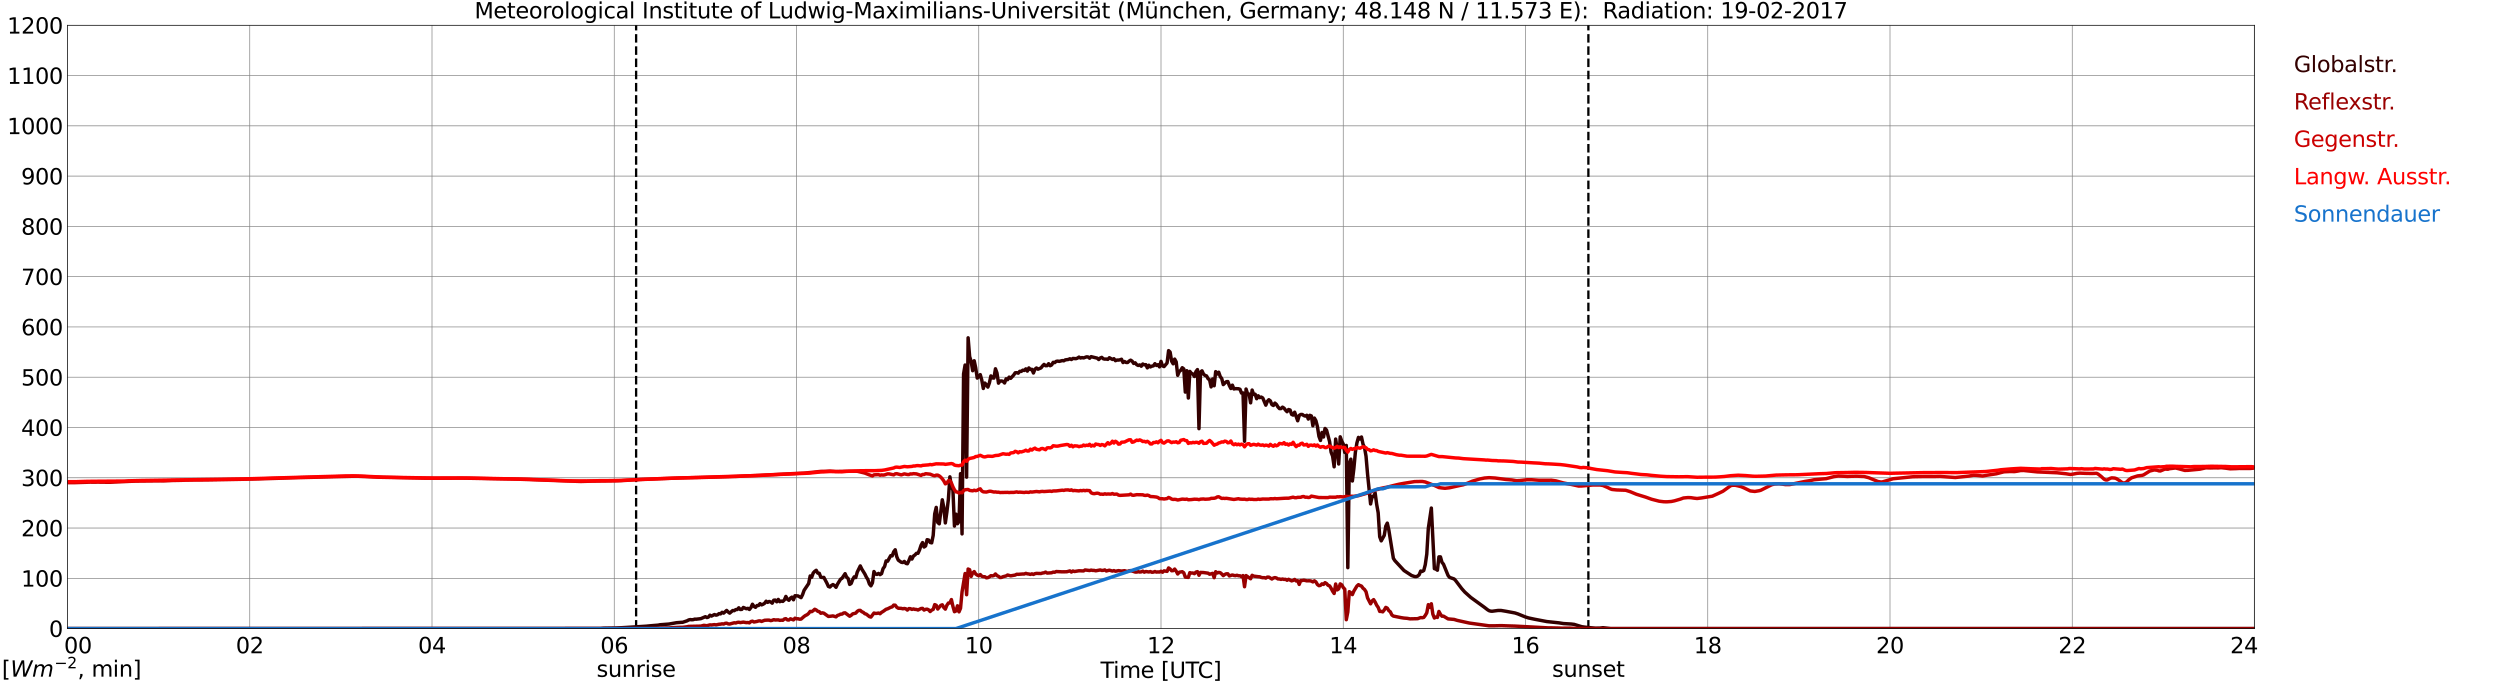 <?xml version="1.0" encoding="utf-8" standalone="no"?>
<!DOCTYPE svg PUBLIC "-//W3C//DTD SVG 1.1//EN"
  "http://www.w3.org/Graphics/SVG/1.1/DTD/svg11.dtd">
<svg xmlns:xlink="http://www.w3.org/1999/xlink" width="1085.4pt" height="296.64pt" viewBox="0 0 1085.4 296.64" xmlns="http://www.w3.org/2000/svg" version="1.1">
 <defs>
  <style type="text/css">*{stroke-linejoin: round; stroke-linecap: butt}</style>
 </defs>
 <g id="figure_1">
  <g id="patch_1">
   <path d="M 0 296.64 
L 1085.4 296.64 
L 1085.4 0 
L 0 0 
z
" style="fill: #ffffff"/>
  </g>
  <g id="axes_1">
   <g id="patch_2">
    <path d="M 29.306 272.909 
L 978.814 272.909 
L 978.814 10.976 
L 29.306 10.976 
z
" style="fill: #ffffff"/>
   </g>
   <g id="patch_3">
    <path d="M 978.814 272.909 
L 978.814 272.909 
L 978.814 10.976 
L 978.814 10.976 
z
" clip-path="url(#p0882f0a4b7)" style="fill: #d3d3d3; opacity: 0.25; stroke: #d3d3d3; stroke-linejoin: miter"/>
   </g>
   <g id="matplotlib.axis_1">
    <g id="xtick_1">
     <g id="line2d_1">
      <path d="M 29.306 272.909 
L 29.306 10.976 
" clip-path="url(#p0882f0a4b7)" style="fill: none; stroke: #808080; stroke-width: 0.3; stroke-linecap: square"/>
     </g>
     <g id="line2d_2"/>
     <g id="text_1">
      <!--    00 -->
      <g transform="translate(18.733 283.627) scale(0.095 -0.095)">
       <defs>
        <path id="DejaVuSans-20" transform="scale(0.016)"/>
        <path id="DejaVuSans-30" d="M 2034 4250 
Q 1547 4250 1301 3770 
Q 1056 3291 1056 2328 
Q 1056 1369 1301 889 
Q 1547 409 2034 409 
Q 2525 409 2770 889 
Q 3016 1369 3016 2328 
Q 3016 3291 2770 3770 
Q 2525 4250 2034 4250 
z
M 2034 4750 
Q 2819 4750 3233 4129 
Q 3647 3509 3647 2328 
Q 3647 1150 3233 529 
Q 2819 -91 2034 -91 
Q 1250 -91 836 529 
Q 422 1150 422 2328 
Q 422 3509 836 4129 
Q 1250 4750 2034 4750 
z
" transform="scale(0.016)"/>
       </defs>
       <use xlink:href="#DejaVuSans-20"/>
       <use xlink:href="#DejaVuSans-20" transform="translate(31.787 0)"/>
       <use xlink:href="#DejaVuSans-20" transform="translate(63.574 0)"/>
       <use xlink:href="#DejaVuSans-30" transform="translate(95.361 0)"/>
       <use xlink:href="#DejaVuSans-30" transform="translate(158.984 0)"/>
      </g>
     </g>
    </g>
    <g id="xtick_2">
     <g id="line2d_3">
      <path d="M 108.431 272.909 
L 108.431 10.976 
" clip-path="url(#p0882f0a4b7)" style="fill: none; stroke: #808080; stroke-width: 0.3; stroke-linecap: square"/>
     </g>
     <g id="line2d_4"/>
     <g id="text_2">
      <!-- 02 -->
      <g transform="translate(102.387 283.627) scale(0.095 -0.095)">
       <defs>
        <path id="DejaVuSans-32" d="M 1228 531 
L 3431 531 
L 3431 0 
L 469 0 
L 469 531 
Q 828 903 1448 1529 
Q 2069 2156 2228 2338 
Q 2531 2678 2651 2914 
Q 2772 3150 2772 3378 
Q 2772 3750 2511 3984 
Q 2250 4219 1831 4219 
Q 1534 4219 1204 4116 
Q 875 4013 500 3803 
L 500 4441 
Q 881 4594 1212 4672 
Q 1544 4750 1819 4750 
Q 2544 4750 2975 4387 
Q 3406 4025 3406 3419 
Q 3406 3131 3298 2873 
Q 3191 2616 2906 2266 
Q 2828 2175 2409 1742 
Q 1991 1309 1228 531 
z
" transform="scale(0.016)"/>
       </defs>
       <use xlink:href="#DejaVuSans-30"/>
       <use xlink:href="#DejaVuSans-32" transform="translate(63.623 0)"/>
      </g>
     </g>
    </g>
    <g id="xtick_3">
     <g id="line2d_5">
      <path d="M 187.557 272.909 
L 187.557 10.976 
" clip-path="url(#p0882f0a4b7)" style="fill: none; stroke: #808080; stroke-width: 0.3; stroke-linecap: square"/>
     </g>
     <g id="line2d_6"/>
     <g id="text_3">
      <!-- 04 -->
      <g transform="translate(181.513 283.627) scale(0.095 -0.095)">
       <defs>
        <path id="DejaVuSans-34" d="M 2419 4116 
L 825 1625 
L 2419 1625 
L 2419 4116 
z
M 2253 4666 
L 3047 4666 
L 3047 1625 
L 3713 1625 
L 3713 1100 
L 3047 1100 
L 3047 0 
L 2419 0 
L 2419 1100 
L 313 1100 
L 313 1709 
L 2253 4666 
z
" transform="scale(0.016)"/>
       </defs>
       <use xlink:href="#DejaVuSans-30"/>
       <use xlink:href="#DejaVuSans-34" transform="translate(63.623 0)"/>
      </g>
     </g>
    </g>
    <g id="xtick_4">
     <g id="line2d_7">
      <path d="M 266.683 272.909 
L 266.683 10.976 
" clip-path="url(#p0882f0a4b7)" style="fill: none; stroke: #808080; stroke-width: 0.3; stroke-linecap: square"/>
     </g>
     <g id="line2d_8"/>
     <g id="text_4">
      <!-- 06 -->
      <g transform="translate(260.638 283.627) scale(0.095 -0.095)">
       <defs>
        <path id="DejaVuSans-36" d="M 2113 2584 
Q 1688 2584 1439 2293 
Q 1191 2003 1191 1497 
Q 1191 994 1439 701 
Q 1688 409 2113 409 
Q 2538 409 2786 701 
Q 3034 994 3034 1497 
Q 3034 2003 2786 2293 
Q 2538 2584 2113 2584 
z
M 3366 4563 
L 3366 3988 
Q 3128 4100 2886 4159 
Q 2644 4219 2406 4219 
Q 1781 4219 1451 3797 
Q 1122 3375 1075 2522 
Q 1259 2794 1537 2939 
Q 1816 3084 2150 3084 
Q 2853 3084 3261 2657 
Q 3669 2231 3669 1497 
Q 3669 778 3244 343 
Q 2819 -91 2113 -91 
Q 1303 -91 875 529 
Q 447 1150 447 2328 
Q 447 3434 972 4092 
Q 1497 4750 2381 4750 
Q 2619 4750 2861 4703 
Q 3103 4656 3366 4563 
z
" transform="scale(0.016)"/>
       </defs>
       <use xlink:href="#DejaVuSans-30"/>
       <use xlink:href="#DejaVuSans-36" transform="translate(63.623 0)"/>
      </g>
     </g>
    </g>
    <g id="xtick_5">
     <g id="line2d_9">
      <path d="M 345.808 272.909 
L 345.808 10.976 
" clip-path="url(#p0882f0a4b7)" style="fill: none; stroke: #808080; stroke-width: 0.3; stroke-linecap: square"/>
     </g>
     <g id="line2d_10"/>
     <g id="text_5">
      <!-- 08 -->
      <g transform="translate(339.764 283.627) scale(0.095 -0.095)">
       <defs>
        <path id="DejaVuSans-38" d="M 2034 2216 
Q 1584 2216 1326 1975 
Q 1069 1734 1069 1313 
Q 1069 891 1326 650 
Q 1584 409 2034 409 
Q 2484 409 2743 651 
Q 3003 894 3003 1313 
Q 3003 1734 2745 1975 
Q 2488 2216 2034 2216 
z
M 1403 2484 
Q 997 2584 770 2862 
Q 544 3141 544 3541 
Q 544 4100 942 4425 
Q 1341 4750 2034 4750 
Q 2731 4750 3128 4425 
Q 3525 4100 3525 3541 
Q 3525 3141 3298 2862 
Q 3072 2584 2669 2484 
Q 3125 2378 3379 2068 
Q 3634 1759 3634 1313 
Q 3634 634 3220 271 
Q 2806 -91 2034 -91 
Q 1263 -91 848 271 
Q 434 634 434 1313 
Q 434 1759 690 2068 
Q 947 2378 1403 2484 
z
M 1172 3481 
Q 1172 3119 1398 2916 
Q 1625 2713 2034 2713 
Q 2441 2713 2670 2916 
Q 2900 3119 2900 3481 
Q 2900 3844 2670 4047 
Q 2441 4250 2034 4250 
Q 1625 4250 1398 4047 
Q 1172 3844 1172 3481 
z
" transform="scale(0.016)"/>
       </defs>
       <use xlink:href="#DejaVuSans-30"/>
       <use xlink:href="#DejaVuSans-38" transform="translate(63.623 0)"/>
      </g>
     </g>
    </g>
    <g id="xtick_6">
     <g id="line2d_11">
      <path d="M 424.934 272.909 
L 424.934 10.976 
" clip-path="url(#p0882f0a4b7)" style="fill: none; stroke: #808080; stroke-width: 0.3; stroke-linecap: square"/>
     </g>
     <g id="line2d_12"/>
     <g id="text_6">
      <!-- 10 -->
      <g transform="translate(418.89 283.627) scale(0.095 -0.095)">
       <defs>
        <path id="DejaVuSans-31" d="M 794 531 
L 1825 531 
L 1825 4091 
L 703 3866 
L 703 4441 
L 1819 4666 
L 2450 4666 
L 2450 531 
L 3481 531 
L 3481 0 
L 794 0 
L 794 531 
z
" transform="scale(0.016)"/>
       </defs>
       <use xlink:href="#DejaVuSans-31"/>
       <use xlink:href="#DejaVuSans-30" transform="translate(63.623 0)"/>
      </g>
     </g>
    </g>
    <g id="xtick_7">
     <g id="line2d_13">
      <path d="M 504.06 272.909 
L 504.06 10.976 
" clip-path="url(#p0882f0a4b7)" style="fill: none; stroke: #808080; stroke-width: 0.3; stroke-linecap: square"/>
     </g>
     <g id="line2d_14"/>
     <g id="text_7">
      <!-- 12 -->
      <g transform="translate(498.015 283.627) scale(0.095 -0.095)">
       <use xlink:href="#DejaVuSans-31"/>
       <use xlink:href="#DejaVuSans-32" transform="translate(63.623 0)"/>
      </g>
     </g>
    </g>
    <g id="xtick_8">
     <g id="line2d_15">
      <path d="M 583.185 272.909 
L 583.185 10.976 
" clip-path="url(#p0882f0a4b7)" style="fill: none; stroke: #808080; stroke-width: 0.3; stroke-linecap: square"/>
     </g>
     <g id="line2d_16"/>
     <g id="text_8">
      <!-- 14 -->
      <g transform="translate(577.141 283.627) scale(0.095 -0.095)">
       <use xlink:href="#DejaVuSans-31"/>
       <use xlink:href="#DejaVuSans-34" transform="translate(63.623 0)"/>
      </g>
     </g>
    </g>
    <g id="xtick_9">
     <g id="line2d_17">
      <path d="M 662.311 272.909 
L 662.311 10.976 
" clip-path="url(#p0882f0a4b7)" style="fill: none; stroke: #808080; stroke-width: 0.3; stroke-linecap: square"/>
     </g>
     <g id="line2d_18"/>
     <g id="text_9">
      <!-- 16 -->
      <g transform="translate(656.267 283.627) scale(0.095 -0.095)">
       <use xlink:href="#DejaVuSans-31"/>
       <use xlink:href="#DejaVuSans-36" transform="translate(63.623 0)"/>
      </g>
     </g>
    </g>
    <g id="xtick_10">
     <g id="line2d_19">
      <path d="M 741.437 272.909 
L 741.437 10.976 
" clip-path="url(#p0882f0a4b7)" style="fill: none; stroke: #808080; stroke-width: 0.3; stroke-linecap: square"/>
     </g>
     <g id="line2d_20"/>
     <g id="text_10">
      <!-- 18 -->
      <g transform="translate(735.392 283.627) scale(0.095 -0.095)">
       <use xlink:href="#DejaVuSans-31"/>
       <use xlink:href="#DejaVuSans-38" transform="translate(63.623 0)"/>
      </g>
     </g>
    </g>
    <g id="xtick_11">
     <g id="line2d_21">
      <path d="M 820.562 272.909 
L 820.562 10.976 
" clip-path="url(#p0882f0a4b7)" style="fill: none; stroke: #808080; stroke-width: 0.3; stroke-linecap: square"/>
     </g>
     <g id="line2d_22"/>
     <g id="text_11">
      <!-- 20 -->
      <g transform="translate(814.518 283.627) scale(0.095 -0.095)">
       <use xlink:href="#DejaVuSans-32"/>
       <use xlink:href="#DejaVuSans-30" transform="translate(63.623 0)"/>
      </g>
     </g>
    </g>
    <g id="xtick_12">
     <g id="line2d_23">
      <path d="M 899.688 272.909 
L 899.688 10.976 
" clip-path="url(#p0882f0a4b7)" style="fill: none; stroke: #808080; stroke-width: 0.3; stroke-linecap: square"/>
     </g>
     <g id="line2d_24"/>
     <g id="text_12">
      <!-- 22 -->
      <g transform="translate(893.644 283.627) scale(0.095 -0.095)">
       <use xlink:href="#DejaVuSans-32"/>
       <use xlink:href="#DejaVuSans-32" transform="translate(63.623 0)"/>
      </g>
     </g>
    </g>
    <g id="xtick_13">
     <g id="line2d_25">
      <path d="M 978.814 272.909 
L 978.814 10.976 
" clip-path="url(#p0882f0a4b7)" style="fill: none; stroke: #808080; stroke-width: 0.3; stroke-linecap: square"/>
     </g>
     <g id="line2d_26"/>
     <g id="text_13">
      <!-- 24    -->
      <g transform="translate(968.241 283.627) scale(0.095 -0.095)">
       <use xlink:href="#DejaVuSans-32"/>
       <use xlink:href="#DejaVuSans-34" transform="translate(63.623 0)"/>
       <use xlink:href="#DejaVuSans-20" transform="translate(127.246 0)"/>
       <use xlink:href="#DejaVuSans-20" transform="translate(159.033 0)"/>
       <use xlink:href="#DejaVuSans-20" transform="translate(190.82 0)"/>
      </g>
     </g>
    </g>
    <g id="text_14">
     <!-- Time [UTC] -->
     <g transform="translate(477.806 294.322) scale(0.095 -0.095)">
      <defs>
       <path id="DejaVuSans-54" d="M -19 4666 
L 3928 4666 
L 3928 4134 
L 2272 4134 
L 2272 0 
L 1638 0 
L 1638 4134 
L -19 4134 
L -19 4666 
z
" transform="scale(0.016)"/>
       <path id="DejaVuSans-69" d="M 603 3500 
L 1178 3500 
L 1178 0 
L 603 0 
L 603 3500 
z
M 603 4863 
L 1178 4863 
L 1178 4134 
L 603 4134 
L 603 4863 
z
" transform="scale(0.016)"/>
       <path id="DejaVuSans-6d" d="M 3328 2828 
Q 3544 3216 3844 3400 
Q 4144 3584 4550 3584 
Q 5097 3584 5394 3201 
Q 5691 2819 5691 2113 
L 5691 0 
L 5113 0 
L 5113 2094 
Q 5113 2597 4934 2840 
Q 4756 3084 4391 3084 
Q 3944 3084 3684 2787 
Q 3425 2491 3425 1978 
L 3425 0 
L 2847 0 
L 2847 2094 
Q 2847 2600 2669 2842 
Q 2491 3084 2119 3084 
Q 1678 3084 1418 2786 
Q 1159 2488 1159 1978 
L 1159 0 
L 581 0 
L 581 3500 
L 1159 3500 
L 1159 2956 
Q 1356 3278 1631 3431 
Q 1906 3584 2284 3584 
Q 2666 3584 2933 3390 
Q 3200 3197 3328 2828 
z
" transform="scale(0.016)"/>
       <path id="DejaVuSans-65" d="M 3597 1894 
L 3597 1613 
L 953 1613 
Q 991 1019 1311 708 
Q 1631 397 2203 397 
Q 2534 397 2845 478 
Q 3156 559 3463 722 
L 3463 178 
Q 3153 47 2828 -22 
Q 2503 -91 2169 -91 
Q 1331 -91 842 396 
Q 353 884 353 1716 
Q 353 2575 817 3079 
Q 1281 3584 2069 3584 
Q 2775 3584 3186 3129 
Q 3597 2675 3597 1894 
z
M 3022 2063 
Q 3016 2534 2758 2815 
Q 2500 3097 2075 3097 
Q 1594 3097 1305 2825 
Q 1016 2553 972 2059 
L 3022 2063 
z
" transform="scale(0.016)"/>
       <path id="DejaVuSans-5b" d="M 550 4863 
L 1875 4863 
L 1875 4416 
L 1125 4416 
L 1125 -397 
L 1875 -397 
L 1875 -844 
L 550 -844 
L 550 4863 
z
" transform="scale(0.016)"/>
       <path id="DejaVuSans-55" d="M 556 4666 
L 1191 4666 
L 1191 1831 
Q 1191 1081 1462 751 
Q 1734 422 2344 422 
Q 2950 422 3222 751 
Q 3494 1081 3494 1831 
L 3494 4666 
L 4128 4666 
L 4128 1753 
Q 4128 841 3676 375 
Q 3225 -91 2344 -91 
Q 1459 -91 1007 375 
Q 556 841 556 1753 
L 556 4666 
z
" transform="scale(0.016)"/>
       <path id="DejaVuSans-43" d="M 4122 4306 
L 4122 3641 
Q 3803 3938 3442 4084 
Q 3081 4231 2675 4231 
Q 1875 4231 1450 3742 
Q 1025 3253 1025 2328 
Q 1025 1406 1450 917 
Q 1875 428 2675 428 
Q 3081 428 3442 575 
Q 3803 722 4122 1019 
L 4122 359 
Q 3791 134 3420 21 
Q 3050 -91 2638 -91 
Q 1578 -91 968 557 
Q 359 1206 359 2328 
Q 359 3453 968 4101 
Q 1578 4750 2638 4750 
Q 3056 4750 3426 4639 
Q 3797 4528 4122 4306 
z
" transform="scale(0.016)"/>
       <path id="DejaVuSans-5d" d="M 1947 4863 
L 1947 -844 
L 622 -844 
L 622 -397 
L 1369 -397 
L 1369 4416 
L 622 4416 
L 622 4863 
L 1947 4863 
z
" transform="scale(0.016)"/>
      </defs>
      <use xlink:href="#DejaVuSans-54"/>
      <use xlink:href="#DejaVuSans-69" transform="translate(57.959 0)"/>
      <use xlink:href="#DejaVuSans-6d" transform="translate(85.742 0)"/>
      <use xlink:href="#DejaVuSans-65" transform="translate(183.154 0)"/>
      <use xlink:href="#DejaVuSans-20" transform="translate(244.678 0)"/>
      <use xlink:href="#DejaVuSans-5b" transform="translate(276.465 0)"/>
      <use xlink:href="#DejaVuSans-55" transform="translate(315.479 0)"/>
      <use xlink:href="#DejaVuSans-54" transform="translate(388.672 0)"/>
      <use xlink:href="#DejaVuSans-43" transform="translate(443.881 0)"/>
      <use xlink:href="#DejaVuSans-5d" transform="translate(513.705 0)"/>
     </g>
    </g>
   </g>
   <g id="matplotlib.axis_2">
    <g id="ytick_1">
     <g id="line2d_27">
      <path d="M 29.306 272.909 
L 978.814 272.909 
" clip-path="url(#p0882f0a4b7)" style="fill: none; stroke: #808080; stroke-width: 0.3; stroke-linecap: square"/>
     </g>
     <g id="line2d_28"/>
     <g id="text_15">
      <!-- 0 -->
      <g transform="translate(21.261 276.518) scale(0.095 -0.095)">
       <use xlink:href="#DejaVuSans-30"/>
      </g>
     </g>
    </g>
    <g id="ytick_2">
     <g id="line2d_29">
      <path d="M 29.306 251.081 
L 978.814 251.081 
" clip-path="url(#p0882f0a4b7)" style="fill: none; stroke: #808080; stroke-width: 0.3; stroke-linecap: square"/>
     </g>
     <g id="line2d_30"/>
     <g id="text_16">
      <!-- 100 -->
      <g transform="translate(9.173 254.69) scale(0.095 -0.095)">
       <use xlink:href="#DejaVuSans-31"/>
       <use xlink:href="#DejaVuSans-30" transform="translate(63.623 0)"/>
       <use xlink:href="#DejaVuSans-30" transform="translate(127.246 0)"/>
      </g>
     </g>
    </g>
    <g id="ytick_3">
     <g id="line2d_31">
      <path d="M 29.306 229.253 
L 978.814 229.253 
" clip-path="url(#p0882f0a4b7)" style="fill: none; stroke: #808080; stroke-width: 0.3; stroke-linecap: square"/>
     </g>
     <g id="line2d_32"/>
     <g id="text_17">
      <!-- 200 -->
      <g transform="translate(9.173 232.863) scale(0.095 -0.095)">
       <use xlink:href="#DejaVuSans-32"/>
       <use xlink:href="#DejaVuSans-30" transform="translate(63.623 0)"/>
       <use xlink:href="#DejaVuSans-30" transform="translate(127.246 0)"/>
      </g>
     </g>
    </g>
    <g id="ytick_4">
     <g id="line2d_33">
      <path d="M 29.306 207.426 
L 978.814 207.426 
" clip-path="url(#p0882f0a4b7)" style="fill: none; stroke: #808080; stroke-width: 0.3; stroke-linecap: square"/>
     </g>
     <g id="line2d_34"/>
     <g id="text_18">
      <!-- 300 -->
      <g transform="translate(9.173 211.035) scale(0.095 -0.095)">
       <defs>
        <path id="DejaVuSans-33" d="M 2597 2516 
Q 3050 2419 3304 2112 
Q 3559 1806 3559 1356 
Q 3559 666 3084 287 
Q 2609 -91 1734 -91 
Q 1441 -91 1130 -33 
Q 819 25 488 141 
L 488 750 
Q 750 597 1062 519 
Q 1375 441 1716 441 
Q 2309 441 2620 675 
Q 2931 909 2931 1356 
Q 2931 1769 2642 2001 
Q 2353 2234 1838 2234 
L 1294 2234 
L 1294 2753 
L 1863 2753 
Q 2328 2753 2575 2939 
Q 2822 3125 2822 3475 
Q 2822 3834 2567 4026 
Q 2313 4219 1838 4219 
Q 1578 4219 1281 4162 
Q 984 4106 628 3988 
L 628 4550 
Q 988 4650 1302 4700 
Q 1616 4750 1894 4750 
Q 2613 4750 3031 4423 
Q 3450 4097 3450 3541 
Q 3450 3153 3228 2886 
Q 3006 2619 2597 2516 
z
" transform="scale(0.016)"/>
       </defs>
       <use xlink:href="#DejaVuSans-33"/>
       <use xlink:href="#DejaVuSans-30" transform="translate(63.623 0)"/>
       <use xlink:href="#DejaVuSans-30" transform="translate(127.246 0)"/>
      </g>
     </g>
    </g>
    <g id="ytick_5">
     <g id="line2d_35">
      <path d="M 29.306 185.598 
L 978.814 185.598 
" clip-path="url(#p0882f0a4b7)" style="fill: none; stroke: #808080; stroke-width: 0.3; stroke-linecap: square"/>
     </g>
     <g id="line2d_36"/>
     <g id="text_19">
      <!-- 400 -->
      <g transform="translate(9.173 189.207) scale(0.095 -0.095)">
       <use xlink:href="#DejaVuSans-34"/>
       <use xlink:href="#DejaVuSans-30" transform="translate(63.623 0)"/>
       <use xlink:href="#DejaVuSans-30" transform="translate(127.246 0)"/>
      </g>
     </g>
    </g>
    <g id="ytick_6">
     <g id="line2d_37">
      <path d="M 29.306 163.77 
L 978.814 163.77 
" clip-path="url(#p0882f0a4b7)" style="fill: none; stroke: #808080; stroke-width: 0.3; stroke-linecap: square"/>
     </g>
     <g id="line2d_38"/>
     <g id="text_20">
      <!-- 500 -->
      <g transform="translate(9.173 167.379) scale(0.095 -0.095)">
       <defs>
        <path id="DejaVuSans-35" d="M 691 4666 
L 3169 4666 
L 3169 4134 
L 1269 4134 
L 1269 2991 
Q 1406 3038 1543 3061 
Q 1681 3084 1819 3084 
Q 2600 3084 3056 2656 
Q 3513 2228 3513 1497 
Q 3513 744 3044 326 
Q 2575 -91 1722 -91 
Q 1428 -91 1123 -41 
Q 819 9 494 109 
L 494 744 
Q 775 591 1075 516 
Q 1375 441 1709 441 
Q 2250 441 2565 725 
Q 2881 1009 2881 1497 
Q 2881 1984 2565 2268 
Q 2250 2553 1709 2553 
Q 1456 2553 1204 2497 
Q 953 2441 691 2322 
L 691 4666 
z
" transform="scale(0.016)"/>
       </defs>
       <use xlink:href="#DejaVuSans-35"/>
       <use xlink:href="#DejaVuSans-30" transform="translate(63.623 0)"/>
       <use xlink:href="#DejaVuSans-30" transform="translate(127.246 0)"/>
      </g>
     </g>
    </g>
    <g id="ytick_7">
     <g id="line2d_39">
      <path d="M 29.306 141.942 
L 978.814 141.942 
" clip-path="url(#p0882f0a4b7)" style="fill: none; stroke: #808080; stroke-width: 0.3; stroke-linecap: square"/>
     </g>
     <g id="line2d_40"/>
     <g id="text_21">
      <!-- 600 -->
      <g transform="translate(9.173 145.551) scale(0.095 -0.095)">
       <use xlink:href="#DejaVuSans-36"/>
       <use xlink:href="#DejaVuSans-30" transform="translate(63.623 0)"/>
       <use xlink:href="#DejaVuSans-30" transform="translate(127.246 0)"/>
      </g>
     </g>
    </g>
    <g id="ytick_8">
     <g id="line2d_41">
      <path d="M 29.306 120.114 
L 978.814 120.114 
" clip-path="url(#p0882f0a4b7)" style="fill: none; stroke: #808080; stroke-width: 0.3; stroke-linecap: square"/>
     </g>
     <g id="line2d_42"/>
     <g id="text_22">
      <!-- 700 -->
      <g transform="translate(9.173 123.724) scale(0.095 -0.095)">
       <defs>
        <path id="DejaVuSans-37" d="M 525 4666 
L 3525 4666 
L 3525 4397 
L 1831 0 
L 1172 0 
L 2766 4134 
L 525 4134 
L 525 4666 
z
" transform="scale(0.016)"/>
       </defs>
       <use xlink:href="#DejaVuSans-37"/>
       <use xlink:href="#DejaVuSans-30" transform="translate(63.623 0)"/>
       <use xlink:href="#DejaVuSans-30" transform="translate(127.246 0)"/>
      </g>
     </g>
    </g>
    <g id="ytick_9">
     <g id="line2d_43">
      <path d="M 29.306 98.287 
L 978.814 98.287 
" clip-path="url(#p0882f0a4b7)" style="fill: none; stroke: #808080; stroke-width: 0.3; stroke-linecap: square"/>
     </g>
     <g id="line2d_44"/>
     <g id="text_23">
      <!-- 800 -->
      <g transform="translate(9.173 101.896) scale(0.095 -0.095)">
       <use xlink:href="#DejaVuSans-38"/>
       <use xlink:href="#DejaVuSans-30" transform="translate(63.623 0)"/>
       <use xlink:href="#DejaVuSans-30" transform="translate(127.246 0)"/>
      </g>
     </g>
    </g>
    <g id="ytick_10">
     <g id="line2d_45">
      <path d="M 29.306 76.459 
L 978.814 76.459 
" clip-path="url(#p0882f0a4b7)" style="fill: none; stroke: #808080; stroke-width: 0.3; stroke-linecap: square"/>
     </g>
     <g id="line2d_46"/>
     <g id="text_24">
      <!-- 900 -->
      <g transform="translate(9.173 80.068) scale(0.095 -0.095)">
       <defs>
        <path id="DejaVuSans-39" d="M 703 97 
L 703 672 
Q 941 559 1184 500 
Q 1428 441 1663 441 
Q 2288 441 2617 861 
Q 2947 1281 2994 2138 
Q 2813 1869 2534 1725 
Q 2256 1581 1919 1581 
Q 1219 1581 811 2004 
Q 403 2428 403 3163 
Q 403 3881 828 4315 
Q 1253 4750 1959 4750 
Q 2769 4750 3195 4129 
Q 3622 3509 3622 2328 
Q 3622 1225 3098 567 
Q 2575 -91 1691 -91 
Q 1453 -91 1209 -44 
Q 966 3 703 97 
z
M 1959 2075 
Q 2384 2075 2632 2365 
Q 2881 2656 2881 3163 
Q 2881 3666 2632 3958 
Q 2384 4250 1959 4250 
Q 1534 4250 1286 3958 
Q 1038 3666 1038 3163 
Q 1038 2656 1286 2365 
Q 1534 2075 1959 2075 
z
" transform="scale(0.016)"/>
       </defs>
       <use xlink:href="#DejaVuSans-39"/>
       <use xlink:href="#DejaVuSans-30" transform="translate(63.623 0)"/>
       <use xlink:href="#DejaVuSans-30" transform="translate(127.246 0)"/>
      </g>
     </g>
    </g>
    <g id="ytick_11">
     <g id="line2d_47">
      <path d="M 29.306 54.631 
L 978.814 54.631 
" clip-path="url(#p0882f0a4b7)" style="fill: none; stroke: #808080; stroke-width: 0.3; stroke-linecap: square"/>
     </g>
     <g id="line2d_48"/>
     <g id="text_25">
      <!-- 1000 -->
      <g transform="translate(3.128 58.24) scale(0.095 -0.095)">
       <use xlink:href="#DejaVuSans-31"/>
       <use xlink:href="#DejaVuSans-30" transform="translate(63.623 0)"/>
       <use xlink:href="#DejaVuSans-30" transform="translate(127.246 0)"/>
       <use xlink:href="#DejaVuSans-30" transform="translate(190.869 0)"/>
      </g>
     </g>
    </g>
    <g id="ytick_12">
     <g id="line2d_49">
      <path d="M 29.306 32.803 
L 978.814 32.803 
" clip-path="url(#p0882f0a4b7)" style="fill: none; stroke: #808080; stroke-width: 0.3; stroke-linecap: square"/>
     </g>
     <g id="line2d_50"/>
     <g id="text_26">
      <!-- 1100 -->
      <g transform="translate(3.128 36.413) scale(0.095 -0.095)">
       <use xlink:href="#DejaVuSans-31"/>
       <use xlink:href="#DejaVuSans-31" transform="translate(63.623 0)"/>
       <use xlink:href="#DejaVuSans-30" transform="translate(127.246 0)"/>
       <use xlink:href="#DejaVuSans-30" transform="translate(190.869 0)"/>
      </g>
     </g>
    </g>
    <g id="ytick_13">
     <g id="line2d_51">
      <path d="M 29.306 10.976 
L 978.814 10.976 
" clip-path="url(#p0882f0a4b7)" style="fill: none; stroke: #808080; stroke-width: 0.3; stroke-linecap: square"/>
     </g>
     <g id="line2d_52"/>
     <g id="text_27">
      <!-- 1200 -->
      <g transform="translate(3.128 14.585) scale(0.095 -0.095)">
       <use xlink:href="#DejaVuSans-31"/>
       <use xlink:href="#DejaVuSans-32" transform="translate(63.623 0)"/>
       <use xlink:href="#DejaVuSans-30" transform="translate(127.246 0)"/>
       <use xlink:href="#DejaVuSans-30" transform="translate(190.869 0)"/>
      </g>
     </g>
    </g>
   </g>
   <g id="line2d_53">
    <path d="M 276.178 272.909 
L 276.178 10.976 
" clip-path="url(#p0882f0a4b7)" style="fill: none; stroke-dasharray: 3.7,1.6; stroke-dashoffset: 0; stroke: #000000"/>
   </g>
   <g id="line2d_54">
    <path d="M 689.609 272.909 
L 689.609 10.976 
" clip-path="url(#p0882f0a4b7)" style="fill: none; stroke-dasharray: 3.7,1.6; stroke-dashoffset: 0; stroke: #000000"/>
   </g>
   <g id="line2d_55">
    <path d="M 29.306 272.909 
L 260.748 272.909 
L 262.067 272.758 
L 267.342 272.662 
L 271.298 272.448 
L 280.53 271.868 
L 282.508 271.676 
L 285.805 271.403 
L 286.464 271.248 
L 290.42 270.938 
L 293.717 270.357 
L 295.696 270.202 
L 296.355 270.183 
L 298.333 269.525 
L 298.992 269.157 
L 299.652 269.002 
L 300.311 269.08 
L 300.971 269.021 
L 301.63 268.807 
L 302.289 268.827 
L 304.267 268.596 
L 306.246 267.742 
L 306.905 268.111 
L 307.564 267.917 
L 308.224 267.103 
L 308.883 267.472 
L 310.202 266.812 
L 310.861 267.085 
L 311.521 266.911 
L 312.18 266.406 
L 312.839 266.522 
L 313.499 265.845 
L 314.158 266.192 
L 315.477 265.031 
L 316.136 265.69 
L 316.796 266.192 
L 318.114 265.07 
L 318.774 265.127 
L 319.433 264.662 
L 320.093 264.625 
L 320.752 263.89 
L 321.411 264.625 
L 322.071 264.566 
L 322.73 263.735 
L 324.049 264.296 
L 324.708 264.121 
L 325.368 264.606 
L 326.027 263.791 
L 326.686 262.34 
L 327.346 263.287 
L 328.005 263.676 
L 328.665 262.901 
L 329.324 262.881 
L 329.983 262.087 
L 330.643 262.61 
L 331.302 262.34 
L 331.961 261.914 
L 332.621 261.021 
L 333.28 261.526 
L 333.94 261.139 
L 334.599 261.351 
L 335.258 261.875 
L 335.918 260.596 
L 336.577 260.519 
L 337.236 261.275 
L 337.896 260.247 
L 338.555 261.216 
L 339.215 260.965 
L 339.874 261.1 
L 340.533 260.48 
L 341.193 258.95 
L 341.852 260.17 
L 342.512 260.615 
L 343.171 259.686 
L 343.83 259.26 
L 344.49 260.401 
L 345.149 258.64 
L 346.468 258.736 
L 347.787 259.472 
L 348.446 258.175 
L 349.105 256.296 
L 351.083 253.353 
L 351.743 250.06 
L 352.402 250.62 
L 353.062 248.783 
L 353.721 248.064 
L 354.38 247.6 
L 355.04 248.82 
L 355.699 248.898 
L 356.359 250.603 
L 357.018 250.738 
L 357.677 250.679 
L 358.996 253.159 
L 359.655 254.611 
L 360.315 254.864 
L 360.974 254.205 
L 361.634 253.799 
L 362.293 254.205 
L 362.952 254.979 
L 363.612 253.604 
L 364.93 251.474 
L 365.59 251.048 
L 366.909 249.073 
L 367.568 250.583 
L 368.227 251.164 
L 368.887 253.72 
L 369.546 253.334 
L 370.206 251.57 
L 370.865 250.448 
L 371.524 250.758 
L 372.184 248.394 
L 373.502 245.703 
L 374.162 247.078 
L 375.481 249.208 
L 376.14 250.564 
L 376.799 251.609 
L 377.459 253.526 
L 378.118 254.34 
L 378.777 253.043 
L 379.437 248.143 
L 380.096 249.228 
L 380.756 249.383 
L 381.415 248.955 
L 382.074 249.479 
L 382.734 249.053 
L 383.393 246.884 
L 384.053 245.954 
L 384.712 243.533 
L 385.371 243.649 
L 386.69 241.248 
L 387.349 241.344 
L 388.009 239.563 
L 388.668 238.692 
L 389.328 241.673 
L 389.987 243.184 
L 391.306 244.114 
L 391.965 244.229 
L 392.624 243.747 
L 393.284 244.598 
L 393.943 244.753 
L 394.603 243.398 
L 395.262 241.732 
L 395.921 242.719 
L 396.581 241.403 
L 397.24 240.938 
L 397.899 240.222 
L 398.559 240.222 
L 399.218 238.768 
L 399.878 236.753 
L 400.537 235.572 
L 401.196 237.491 
L 401.856 237.026 
L 402.515 234.313 
L 403.175 234.468 
L 403.834 235.513 
L 404.493 235.688 
L 405.153 232.455 
L 405.812 223.1 
L 406.471 220.291 
L 407.131 226.837 
L 407.79 227.418 
L 409.109 216.999 
L 409.768 220.369 
L 410.428 227.031 
L 411.087 222.364 
L 411.746 216.785 
L 412.406 207.024 
L 413.065 211.344 
L 413.725 212.854 
L 414.384 228.406 
L 415.043 223.235 
L 415.703 227.38 
L 416.362 226.411 
L 417.022 205.649 
L 417.681 231.796 
L 418.34 162.362 
L 419 158.488 
L 419.659 207.159 
L 420.318 146.672 
L 420.978 154.788 
L 421.637 156.958 
L 422.297 160.948 
L 422.956 156.628 
L 423.615 159.727 
L 424.275 164.143 
L 424.934 163.504 
L 425.593 162.652 
L 426.253 165.034 
L 426.912 168.655 
L 427.572 166.313 
L 428.231 166.99 
L 428.89 168.055 
L 429.55 166.254 
L 430.209 163.213 
L 430.869 164.084 
L 431.528 164.143 
L 432.187 160.114 
L 432.847 161.936 
L 433.506 166.352 
L 434.165 165.442 
L 434.825 165.403 
L 435.484 165.577 
L 436.144 166.274 
L 436.803 164.453 
L 437.462 164.84 
L 438.122 163.737 
L 438.781 164.259 
L 440.1 162.827 
L 440.759 161.858 
L 441.419 161.799 
L 442.078 162.013 
L 442.737 161.218 
L 443.397 161.238 
L 444.056 160.716 
L 444.716 160.832 
L 445.375 160.153 
L 446.034 161.122 
L 446.694 159.747 
L 447.353 160.406 
L 448.012 160.347 
L 448.672 161.936 
L 449.331 160.308 
L 449.991 159.767 
L 450.65 160.288 
L 451.969 159.727 
L 452.628 158.876 
L 453.287 158.217 
L 453.947 158.778 
L 454.606 158.758 
L 455.266 157.907 
L 455.925 158.778 
L 456.584 158.448 
L 457.244 157.307 
L 457.903 157.442 
L 458.563 156.881 
L 459.222 156.783 
L 459.881 156.899 
L 461.2 156.552 
L 461.859 156.648 
L 462.519 156.242 
L 463.838 156.067 
L 464.497 155.757 
L 465.156 156.087 
L 465.816 155.622 
L 467.134 155.718 
L 467.794 155.486 
L 468.453 155.041 
L 469.113 155.447 
L 469.772 155.253 
L 470.431 155.408 
L 471.75 154.923 
L 472.409 154.982 
L 473.069 155.526 
L 473.728 154.847 
L 475.047 155.176 
L 476.366 155.486 
L 477.025 156.087 
L 477.685 155.427 
L 478.344 155.157 
L 479.003 155.777 
L 479.663 155.912 
L 480.322 155.892 
L 480.981 156.028 
L 481.641 155.312 
L 482.96 156.047 
L 483.619 155.737 
L 484.278 156.591 
L 484.938 156.318 
L 485.597 156.338 
L 486.256 156.222 
L 486.916 155.971 
L 487.575 157.403 
L 488.235 156.958 
L 488.894 157.364 
L 489.553 157.383 
L 490.213 156.783 
L 490.872 156.377 
L 491.532 156.803 
L 492.191 157.791 
L 492.85 157.519 
L 493.51 158.333 
L 494.169 158.662 
L 494.828 158.429 
L 495.488 158.992 
L 496.147 158.042 
L 496.807 158.411 
L 497.466 158.313 
L 498.125 159.708 
L 498.785 158.584 
L 499.444 159.302 
L 500.103 158.972 
L 500.763 158.837 
L 501.422 157.907 
L 502.082 158.662 
L 502.741 158.333 
L 503.4 159.282 
L 504.06 156.899 
L 504.719 158.857 
L 505.379 159.147 
L 506.697 157.597 
L 507.357 152.232 
L 508.016 152.852 
L 508.675 156.822 
L 509.335 157.946 
L 509.994 155.912 
L 510.654 157.132 
L 511.313 162.943 
L 511.972 161.317 
L 512.632 160.793 
L 513.291 159.649 
L 513.95 160.173 
L 514.61 170.224 
L 515.269 160.948 
L 515.929 172.8 
L 516.588 161.258 
L 517.247 162.072 
L 517.907 162.382 
L 518.566 163.464 
L 519.226 161.334 
L 519.885 160.463 
L 520.544 186.106 
L 521.204 161.509 
L 521.863 161.007 
L 522.522 162.439 
L 523.182 163.002 
L 523.841 163.213 
L 524.501 164.434 
L 525.16 164.918 
L 525.819 167.978 
L 526.479 164.532 
L 527.138 167.474 
L 527.797 161.354 
L 528.457 162.382 
L 529.116 161.607 
L 529.776 163.484 
L 530.435 164.377 
L 531.094 166.972 
L 532.413 165.713 
L 533.073 165.654 
L 533.732 167.398 
L 534.391 168.675 
L 535.051 167.223 
L 535.71 168.869 
L 536.369 168.734 
L 537.688 168.773 
L 538.348 169.004 
L 539.007 170.65 
L 539.666 170.593 
L 540.326 191.587 
L 540.985 168.908 
L 541.644 170.943 
L 542.304 171.095 
L 542.963 174.893 
L 543.623 169.354 
L 544.282 171.25 
L 544.941 171.154 
L 545.601 173.11 
L 546.26 171.833 
L 546.919 172.626 
L 547.579 172.394 
L 548.238 172.78 
L 549.557 175.9 
L 550.216 174.274 
L 550.876 173.555 
L 551.535 174.04 
L 552.195 175.668 
L 552.854 176.035 
L 553.513 175.009 
L 554.173 175.59 
L 554.832 176.675 
L 555.491 177.391 
L 556.151 177.391 
L 556.81 176.771 
L 557.47 177.198 
L 558.129 178.069 
L 558.788 178.746 
L 559.448 177.799 
L 560.107 178.01 
L 560.766 179.909 
L 561.426 180.219 
L 562.085 178.96 
L 563.404 182.679 
L 564.063 180.374 
L 564.723 179.947 
L 565.382 179.929 
L 566.042 180.411 
L 566.701 180.645 
L 567.36 180.296 
L 568.02 181.942 
L 568.679 180.315 
L 569.338 180.586 
L 569.998 184.847 
L 570.657 181.516 
L 571.317 182.66 
L 571.976 185.216 
L 572.635 189.457 
L 573.295 191.221 
L 573.954 187.752 
L 574.613 189.728 
L 575.273 186.03 
L 575.932 186.726 
L 577.251 191.723 
L 577.91 196.313 
L 578.57 198.057 
L 579.229 202.667 
L 579.889 190.62 
L 580.548 195.073 
L 581.207 201.447 
L 581.867 189.651 
L 582.526 191.548 
L 583.185 192.768 
L 583.845 196.431 
L 584.504 193.388 
L 585.164 246.458 
L 585.823 201.174 
L 586.482 199.354 
L 587.142 208.825 
L 587.801 203.363 
L 588.46 196.237 
L 589.12 192.286 
L 589.779 189.902 
L 590.439 190.62 
L 591.098 189.728 
L 591.757 192.807 
L 592.417 194.298 
L 593.076 198.077 
L 593.736 205.823 
L 595.054 218.8 
L 595.714 215.545 
L 596.373 215.565 
L 597.032 214.015 
L 597.692 218.955 
L 598.351 222.635 
L 599.011 233.036 
L 599.67 234.817 
L 600.989 232.436 
L 601.648 228.446 
L 602.307 227.127 
L 602.967 230.072 
L 604.945 242.409 
L 605.604 243.417 
L 609.561 247.698 
L 612.858 249.865 
L 614.176 250.313 
L 614.836 250.35 
L 615.495 250.118 
L 616.154 249.518 
L 616.814 247.929 
L 617.473 248.084 
L 618.133 247.698 
L 618.792 245.179 
L 619.451 240.549 
L 620.111 229.432 
L 621.429 220.581 
L 622.748 246.884 
L 623.408 247.078 
L 624.067 247.562 
L 624.726 241.769 
L 625.386 241.769 
L 626.045 244.133 
L 626.705 244.947 
L 628.683 249.828 
L 629.342 250.679 
L 631.32 251.358 
L 631.98 252.055 
L 634.617 255.54 
L 635.936 257.031 
L 638.573 259.395 
L 644.508 263.695 
L 645.827 264.721 
L 646.486 265.127 
L 647.145 265.321 
L 647.805 265.38 
L 649.123 265.206 
L 650.442 265.031 
L 651.761 265.051 
L 653.739 265.38 
L 657.695 266.116 
L 659.014 266.542 
L 662.311 267.878 
L 663.63 268.286 
L 666.267 268.847 
L 671.542 269.853 
L 676.817 270.416 
L 678.796 270.726 
L 682.092 270.918 
L 683.411 271.073 
L 684.73 271.481 
L 686.708 272.082 
L 688.027 272.276 
L 692.643 272.741 
L 694.621 272.701 
L 695.939 272.527 
L 699.236 272.909 
L 978.154 272.909 
L 978.154 272.909 
" clip-path="url(#p0882f0a4b7)" style="fill: none; stroke: #330000; stroke-width: 1.5; stroke-linecap: square"/>
   </g>
   <g id="line2d_56">
    <path d="M 29.306 272.909 
L 282.508 272.826 
L 286.464 272.671 
L 290.42 272.612 
L 292.399 272.477 
L 295.036 272.361 
L 296.355 272.361 
L 298.333 272.11 
L 298.992 271.955 
L 304.267 271.837 
L 305.586 271.49 
L 306.905 271.665 
L 308.224 271.296 
L 308.883 271.355 
L 310.202 271.18 
L 310.861 271.315 
L 312.18 271.025 
L 312.839 270.986 
L 313.499 270.831 
L 314.158 270.946 
L 314.818 270.637 
L 315.477 270.56 
L 316.136 270.87 
L 316.796 270.927 
L 318.774 270.386 
L 319.433 270.482 
L 320.093 270.231 
L 320.752 270.154 
L 321.411 270.309 
L 322.73 270.095 
L 324.049 270.327 
L 324.708 270.27 
L 325.368 270.425 
L 326.027 269.844 
L 326.686 269.689 
L 327.346 270.056 
L 328.665 269.805 
L 329.324 269.591 
L 329.983 269.552 
L 330.643 269.805 
L 331.961 269.301 
L 333.28 269.224 
L 333.94 269.242 
L 334.599 269.456 
L 335.258 269.32 
L 335.918 269.03 
L 336.577 269.185 
L 337.896 269.126 
L 338.555 269.34 
L 339.215 269.261 
L 339.874 269.301 
L 340.533 268.74 
L 341.193 268.604 
L 341.852 269.146 
L 342.512 269.185 
L 343.171 268.661 
L 344.49 269.126 
L 345.149 268.39 
L 345.808 268.681 
L 346.468 268.624 
L 347.127 268.836 
L 347.787 268.796 
L 349.105 267.635 
L 349.765 267.19 
L 350.424 266.88 
L 351.083 266.319 
L 351.743 265.446 
L 352.402 265.564 
L 353.062 265.118 
L 353.721 264.516 
L 354.38 264.826 
L 355.04 265.389 
L 355.699 265.564 
L 356.359 266.26 
L 357.018 266.066 
L 357.677 266.221 
L 359.655 267.635 
L 360.974 267.5 
L 361.634 267.404 
L 362.952 267.81 
L 363.612 267.19 
L 364.271 266.996 
L 364.93 266.629 
L 365.59 266.629 
L 366.249 266.144 
L 366.909 266.066 
L 368.887 267.539 
L 369.546 267.131 
L 370.206 266.511 
L 371.524 266.201 
L 372.184 265.426 
L 372.843 265.02 
L 373.502 265.001 
L 374.162 265.581 
L 374.821 265.874 
L 375.481 266.454 
L 376.14 266.646 
L 377.459 267.714 
L 378.118 267.906 
L 379.437 266.164 
L 380.096 266.319 
L 380.756 266.299 
L 381.415 266.144 
L 382.074 266.454 
L 382.734 265.854 
L 383.393 265.466 
L 384.712 264.516 
L 385.371 264.324 
L 386.69 263.665 
L 387.349 263.49 
L 388.009 262.715 
L 388.668 262.755 
L 389.328 263.645 
L 389.987 264.071 
L 391.306 264.13 
L 391.965 264.324 
L 392.624 264.169 
L 393.284 264.324 
L 393.943 264.865 
L 394.603 264.226 
L 395.262 264.265 
L 395.921 264.575 
L 396.581 264.381 
L 397.24 264.575 
L 397.899 264.595 
L 398.559 264.846 
L 399.878 264.189 
L 400.537 264.13 
L 401.196 264.865 
L 401.856 264.555 
L 402.515 264.459 
L 403.175 264.769 
L 403.834 265.505 
L 404.493 264.885 
L 405.153 264.575 
L 405.812 262.504 
L 406.471 262.794 
L 407.131 264.42 
L 408.45 262.831 
L 409.109 262.58 
L 409.768 263.78 
L 410.428 264.459 
L 411.087 262.813 
L 411.746 261.825 
L 412.406 261.766 
L 413.065 260.314 
L 413.725 263.278 
L 414.384 265.581 
L 415.043 265.254 
L 415.703 263.006 
L 416.362 265.64 
L 417.022 264.09 
L 417.681 256.983 
L 419 249.003 
L 419.659 258.203 
L 420.318 247.047 
L 420.978 247.357 
L 421.637 250.262 
L 422.297 248.772 
L 422.956 248.152 
L 423.615 249.217 
L 424.275 249.682 
L 424.934 249.992 
L 425.593 249.448 
L 426.253 250.184 
L 426.912 250.378 
L 427.572 250.378 
L 428.231 250.863 
L 428.89 250.784 
L 429.55 250.437 
L 430.209 249.933 
L 430.869 250.029 
L 431.528 249.874 
L 432.187 249.197 
L 432.847 249.894 
L 433.506 250.223 
L 434.165 250.747 
L 434.825 250.688 
L 435.484 250.378 
L 436.803 250.049 
L 437.462 249.643 
L 438.781 250.009 
L 440.759 249.662 
L 441.419 249.313 
L 442.078 249.352 
L 444.056 249.197 
L 444.716 249.197 
L 445.375 248.927 
L 446.034 249.138 
L 446.694 249.197 
L 447.353 249.392 
L 448.012 249.138 
L 448.672 249.392 
L 449.331 249.062 
L 449.991 248.944 
L 451.969 249.003 
L 452.628 248.772 
L 453.287 248.693 
L 453.947 248.383 
L 454.606 248.809 
L 456.584 248.673 
L 457.244 248.383 
L 457.903 248.462 
L 458.563 248.132 
L 461.2 248.267 
L 463.178 248.228 
L 464.497 247.861 
L 465.156 248.363 
L 465.816 247.899 
L 466.475 248.132 
L 468.453 247.803 
L 470.431 247.879 
L 471.091 247.453 
L 473.069 247.706 
L 473.728 247.512 
L 474.388 247.648 
L 475.047 247.648 
L 475.706 247.822 
L 477.685 247.453 
L 478.344 247.667 
L 479.003 247.628 
L 479.663 247.434 
L 480.322 247.899 
L 481.641 247.551 
L 482.96 247.938 
L 483.619 247.724 
L 484.278 248.016 
L 485.597 247.744 
L 486.916 247.938 
L 488.235 247.763 
L 488.894 247.977 
L 489.553 248.073 
L 490.213 247.822 
L 490.872 247.724 
L 492.191 248.132 
L 492.85 248.363 
L 493.51 248.383 
L 494.169 248.209 
L 494.828 248.344 
L 495.488 248.287 
L 496.147 247.957 
L 496.807 248.422 
L 497.466 248.132 
L 498.785 248.326 
L 499.444 248.152 
L 500.103 248.462 
L 500.763 248.383 
L 501.422 248.132 
L 502.082 248.383 
L 502.741 248.307 
L 503.4 248.363 
L 504.06 248.016 
L 504.719 248.442 
L 505.379 247.842 
L 506.697 248.073 
L 507.357 246.582 
L 508.016 247.047 
L 508.675 247.803 
L 509.335 247.744 
L 509.994 247.067 
L 510.654 247.977 
L 511.313 249.197 
L 511.972 248.442 
L 513.291 248.209 
L 513.95 248.693 
L 514.61 250.553 
L 515.929 250.688 
L 516.588 248.617 
L 517.247 248.809 
L 517.907 248.772 
L 518.566 249.062 
L 519.226 248.383 
L 519.885 248.189 
L 520.544 249.758 
L 521.204 248.518 
L 522.522 248.577 
L 524.501 248.848 
L 525.16 249.313 
L 526.479 248.927 
L 527.138 250.804 
L 527.797 248.209 
L 528.457 248.772 
L 529.116 248.518 
L 529.776 248.636 
L 530.435 249.197 
L 531.094 249.913 
L 531.754 249.409 
L 532.413 249.119 
L 533.073 249.119 
L 533.732 250.049 
L 535.051 249.623 
L 535.71 249.837 
L 536.369 249.933 
L 537.029 249.739 
L 537.688 249.972 
L 538.348 249.972 
L 539.007 250.359 
L 539.666 249.894 
L 540.326 254.737 
L 540.985 249.894 
L 542.963 251.269 
L 543.623 249.778 
L 544.282 250.127 
L 546.26 250.378 
L 546.919 250.417 
L 547.579 250.688 
L 548.238 250.823 
L 548.898 250.784 
L 549.557 250.998 
L 550.216 250.553 
L 550.876 250.553 
L 552.195 251.384 
L 552.854 250.959 
L 553.513 250.767 
L 554.173 250.939 
L 554.832 251.367 
L 555.491 251.367 
L 556.151 251.559 
L 556.81 251.384 
L 557.47 251.559 
L 558.129 251.502 
L 558.788 251.928 
L 559.448 251.502 
L 560.766 252.199 
L 561.426 251.987 
L 562.085 251.579 
L 562.745 252.238 
L 563.404 252.122 
L 564.063 253.729 
L 564.723 252.044 
L 565.382 252.044 
L 566.042 251.869 
L 567.36 252.179 
L 568.679 252.159 
L 569.338 252.297 
L 569.998 252.644 
L 570.657 252.179 
L 571.317 252.644 
L 571.976 253.788 
L 572.635 254.272 
L 573.295 254.154 
L 573.954 253.478 
L 574.613 253.729 
L 575.273 252.974 
L 575.932 253.362 
L 576.592 254.117 
L 577.251 254.349 
L 577.91 255.394 
L 578.57 256.673 
L 579.229 257.66 
L 579.889 253.554 
L 580.548 256.112 
L 581.207 255.665 
L 581.867 253.497 
L 582.526 253.923 
L 583.185 255.084 
L 583.845 255.802 
L 584.504 269.05 
L 585.164 265.699 
L 585.823 256.885 
L 586.482 257.333 
L 587.142 258.145 
L 587.801 256.614 
L 589.12 254.445 
L 589.779 253.844 
L 590.439 254.213 
L 591.098 254.445 
L 591.757 255.375 
L 592.417 255.918 
L 593.076 256.924 
L 593.736 259.598 
L 595.054 262.154 
L 595.714 260.914 
L 596.373 260.334 
L 597.032 261.399 
L 597.692 262.755 
L 598.351 263.704 
L 599.011 265.446 
L 599.67 265.446 
L 600.329 265.64 
L 600.989 264.826 
L 601.648 263.704 
L 602.307 264.034 
L 602.967 265.118 
L 603.626 265.621 
L 604.286 266.996 
L 604.945 267.48 
L 608.242 268.139 
L 609.561 268.351 
L 610.879 268.449 
L 612.198 268.681 
L 615.495 268.604 
L 616.814 268.12 
L 617.473 268.196 
L 618.133 268.061 
L 618.792 267.19 
L 619.451 266.066 
L 620.111 262.523 
L 620.77 263.704 
L 621.429 262.135 
L 622.089 266.666 
L 622.748 268.314 
L 623.408 267.906 
L 624.067 268.061 
L 624.726 265.466 
L 625.386 266.686 
L 626.045 267.539 
L 626.705 267.5 
L 628.683 268.7 
L 631.32 268.934 
L 632.639 269.34 
L 637.914 270.501 
L 646.486 271.702 
L 648.464 271.702 
L 651.761 271.625 
L 655.058 271.741 
L 657.695 271.82 
L 672.202 272.594 
L 673.521 272.594 
L 676.817 272.671 
L 678.136 272.73 
L 681.433 272.691 
L 684.73 272.865 
L 686.049 272.828 
L 695.28 272.909 
L 978.154 272.909 
L 978.154 272.909 
" clip-path="url(#p0882f0a4b7)" style="fill: none; stroke: #990000; stroke-width: 1.5; stroke-linecap: square"/>
   </g>
   <g id="line2d_57">
    <path d="M 29.306 209.547 
L 31.943 209.571 
L 33.921 209.506 
L 39.197 209.333 
L 40.515 209.359 
L 42.493 209.333 
L 47.768 209.394 
L 56.34 208.98 
L 58.978 208.89 
L 69.528 208.788 
L 70.847 208.816 
L 74.803 208.619 
L 78.759 208.543 
L 80.078 208.478 
L 84.694 208.401 
L 87.331 208.392 
L 89.969 208.371 
L 96.563 208.257 
L 104.475 208.1 
L 112.388 207.928 
L 126.894 207.458 
L 154.588 206.734 
L 161.182 207.033 
L 164.479 207.199 
L 180.304 207.517 
L 184.26 207.607 
L 192.173 207.615 
L 200.745 207.591 
L 205.36 207.668 
L 212.614 207.814 
L 221.845 207.982 
L 225.801 208.074 
L 252.176 209.039 
L 256.133 208.916 
L 261.408 208.84 
L 267.342 208.77 
L 269.32 208.707 
L 275.914 208.296 
L 294.377 207.532 
L 295.696 207.491 
L 300.311 207.384 
L 303.608 207.334 
L 319.433 206.882 
L 323.39 206.642 
L 328.005 206.452 
L 346.468 205.507 
L 349.105 205.402 
L 351.743 205.14 
L 356.359 204.649 
L 357.677 204.632 
L 360.315 204.505 
L 362.952 204.682 
L 364.93 204.629 
L 370.206 204.564 
L 372.184 204.603 
L 374.821 205.234 
L 375.481 205.404 
L 377.459 206.188 
L 378.777 206.638 
L 379.437 206.16 
L 381.415 206.057 
L 382.074 206.328 
L 382.734 206.186 
L 383.393 206.258 
L 384.053 206.173 
L 385.371 205.723 
L 386.031 205.743 
L 388.009 206.164 
L 388.668 205.723 
L 389.328 205.649 
L 391.306 206.177 
L 392.624 205.734 
L 393.943 206.013 
L 394.603 206.05 
L 395.262 205.736 
L 395.921 205.793 
L 396.581 205.644 
L 397.899 205.745 
L 399.878 206.411 
L 400.537 205.976 
L 401.196 206.015 
L 401.856 205.651 
L 403.834 205.865 
L 405.153 206.415 
L 405.812 206.581 
L 406.471 206.273 
L 407.131 206.286 
L 407.79 206.616 
L 408.45 207.164 
L 409.109 207.897 
L 409.768 208.805 
L 410.428 210.067 
L 411.087 209.789 
L 411.746 208.711 
L 412.406 208.619 
L 413.065 209.715 
L 413.725 211.383 
L 414.384 212.653 
L 415.043 213.533 
L 415.703 213.662 
L 416.362 214.076 
L 417.022 213.795 
L 417.681 213.941 
L 418.34 212.996 
L 419 212.627 
L 420.318 212.498 
L 420.978 212.92 
L 422.297 213.105 
L 422.956 212.832 
L 423.615 213.037 
L 424.275 212.865 
L 424.934 212.466 
L 425.593 212.241 
L 426.253 213.16 
L 426.912 213.539 
L 428.231 213.636 
L 429.55 213.282 
L 430.209 213.299 
L 431.528 213.627 
L 432.187 213.572 
L 432.847 213.692 
L 433.506 213.675 
L 434.165 213.836 
L 437.462 213.76 
L 438.122 213.845 
L 438.781 213.78 
L 440.1 213.79 
L 441.419 213.561 
L 442.078 213.742 
L 442.737 213.662 
L 444.716 213.815 
L 445.375 213.681 
L 446.694 213.788 
L 447.353 213.535 
L 448.012 213.64 
L 449.991 213.387 
L 451.309 213.548 
L 451.969 213.382 
L 452.628 213.343 
L 453.287 213.415 
L 455.925 213.221 
L 456.584 213.358 
L 457.244 213.157 
L 458.563 213.133 
L 461.2 212.824 
L 461.859 212.924 
L 462.519 212.732 
L 463.838 212.71 
L 464.497 212.896 
L 465.156 212.675 
L 465.816 213.046 
L 466.475 212.935 
L 468.453 213.14 
L 469.113 212.948 
L 469.772 213.066 
L 470.431 212.876 
L 471.091 213.051 
L 471.75 212.904 
L 473.069 213.022 
L 473.728 213.95 
L 474.388 214.24 
L 475.047 214.332 
L 476.366 214.098 
L 477.025 214.234 
L 477.685 214.563 
L 478.344 214.535 
L 479.003 214.622 
L 479.663 214.371 
L 480.322 214.554 
L 480.981 214.467 
L 482.3 214.526 
L 482.96 214.273 
L 483.619 214.589 
L 484.938 214.5 
L 485.597 214.952 
L 486.256 215.076 
L 490.213 214.836 
L 490.872 214.517 
L 491.532 214.989 
L 492.191 215.03 
L 493.51 214.768 
L 496.147 214.823 
L 496.807 215.057 
L 497.466 215.096 
L 498.125 214.95 
L 498.785 215.142 
L 499.444 215.565 
L 500.763 215.639 
L 502.082 215.799 
L 502.741 216.013 
L 503.4 216.502 
L 504.719 216.534 
L 505.379 216.65 
L 506.697 216.464 
L 507.357 215.982 
L 508.016 216.248 
L 508.675 216.676 
L 509.335 216.838 
L 509.994 216.783 
L 510.654 216.864 
L 511.313 217.086 
L 513.291 216.687 
L 514.61 216.792 
L 515.269 216.683 
L 515.929 216.984 
L 517.247 216.892 
L 518.566 216.733 
L 519.885 216.777 
L 520.544 216.947 
L 521.204 216.711 
L 522.522 216.626 
L 523.182 216.748 
L 524.501 216.674 
L 525.16 216.622 
L 525.819 216.366 
L 527.138 216.323 
L 527.797 216.154 
L 528.457 215.757 
L 529.116 215.661 
L 530.435 216.414 
L 531.094 216.329 
L 531.754 216.416 
L 532.413 216.333 
L 535.71 216.846 
L 537.688 216.519 
L 538.348 216.696 
L 539.666 216.757 
L 540.326 216.709 
L 540.985 216.864 
L 541.644 216.881 
L 542.304 216.674 
L 542.963 216.792 
L 543.623 216.755 
L 544.282 216.859 
L 545.601 216.864 
L 546.26 216.68 
L 546.919 216.816 
L 548.238 216.654 
L 550.876 216.685 
L 551.535 216.534 
L 552.854 216.55 
L 553.513 216.44 
L 554.173 216.547 
L 557.47 216.333 
L 558.788 216.288 
L 559.448 216.296 
L 561.426 215.849 
L 562.085 216.071 
L 562.745 216.091 
L 563.404 215.923 
L 564.723 215.901 
L 565.382 215.628 
L 566.042 215.567 
L 566.701 215.888 
L 567.36 215.847 
L 568.02 216.008 
L 568.679 215.919 
L 569.338 215.395 
L 572.635 216.015 
L 576.592 216.034 
L 577.251 215.842 
L 579.889 215.875 
L 580.548 215.679 
L 581.207 215.718 
L 581.867 215.633 
L 583.185 215.753 
L 584.504 215.504 
L 585.823 215.657 
L 586.482 215.456 
L 587.801 215.482 
L 589.779 215.207 
L 593.736 214.072 
L 595.054 213.636 
L 595.714 213.384 
L 596.373 212.992 
L 597.032 212.917 
L 597.692 212.555 
L 598.351 212.461 
L 599.011 212.142 
L 600.989 211.721 
L 602.307 211.488 
L 604.286 210.968 
L 606.264 210.486 
L 607.582 210.191 
L 609.561 209.829 
L 614.176 209.087 
L 617.473 209.019 
L 618.792 209.257 
L 622.748 210.748 
L 624.726 211.684 
L 626.045 211.863 
L 627.364 211.996 
L 629.342 211.769 
L 633.958 210.741 
L 635.276 210.481 
L 637.255 209.744 
L 639.233 208.905 
L 642.53 207.932 
L 644.508 207.541 
L 646.486 207.38 
L 649.123 207.537 
L 653.739 208.155 
L 656.377 208.364 
L 658.355 208.696 
L 659.674 208.65 
L 662.97 208.281 
L 664.949 208.277 
L 668.246 208.519 
L 672.202 208.517 
L 673.521 208.486 
L 675.499 208.766 
L 677.477 209.309 
L 678.796 209.68 
L 680.114 209.94 
L 682.092 210.305 
L 685.389 211.027 
L 686.708 210.999 
L 688.027 210.885 
L 691.324 210.586 
L 693.302 210.558 
L 694.621 210.56 
L 695.939 210.78 
L 697.918 211.63 
L 699.236 212.289 
L 699.896 212.507 
L 701.874 212.714 
L 705.83 212.856 
L 707.808 213.487 
L 710.446 214.583 
L 712.424 215.194 
L 714.402 215.799 
L 717.04 216.748 
L 720.337 217.597 
L 722.315 217.837 
L 723.633 217.874 
L 725.612 217.724 
L 726.93 217.453 
L 729.568 216.694 
L 730.887 216.207 
L 732.865 216.019 
L 734.184 216.078 
L 735.502 216.281 
L 736.821 216.425 
L 738.799 216.178 
L 743.415 215.425 
L 746.052 214.227 
L 748.031 213.28 
L 749.349 212.335 
L 751.327 210.909 
L 751.987 210.708 
L 753.306 210.673 
L 754.624 210.959 
L 755.943 211.298 
L 757.262 211.863 
L 759.899 213.151 
L 761.878 213.369 
L 763.856 213.033 
L 764.515 212.834 
L 769.131 210.492 
L 770.449 210.126 
L 772.428 210.008 
L 773.746 210.174 
L 775.065 210.39 
L 777.043 210.385 
L 783.637 209.015 
L 786.275 208.591 
L 787.593 208.283 
L 792.868 207.808 
L 796.165 206.947 
L 798.143 206.666 
L 800.122 206.749 
L 802.1 206.869 
L 803.419 206.799 
L 806.056 206.738 
L 809.353 206.884 
L 811.331 207.404 
L 815.287 209.034 
L 816.606 209.263 
L 817.265 209.224 
L 821.881 207.856 
L 830.453 206.985 
L 832.431 206.943 
L 835.069 206.895 
L 839.684 206.897 
L 842.322 206.843 
L 848.916 207.319 
L 854.85 206.69 
L 856.828 206.323 
L 858.147 206.378 
L 860.785 206.664 
L 862.763 206.306 
L 864.741 206.007 
L 866.719 205.703 
L 870.016 204.845 
L 872.653 204.715 
L 874.632 204.754 
L 875.95 204.551 
L 877.269 204.291 
L 878.588 204.269 
L 884.522 204.885 
L 893.094 205.265 
L 897.051 205.697 
L 898.369 205.917 
L 899.029 205.994 
L 900.347 205.778 
L 901.666 205.522 
L 902.985 205.417 
L 905.622 205.522 
L 908.26 205.572 
L 910.238 205.492 
L 910.898 205.806 
L 912.216 206.83 
L 913.535 208.056 
L 914.194 208.366 
L 914.854 208.395 
L 916.173 207.666 
L 916.832 207.467 
L 918.151 207.567 
L 918.81 207.781 
L 920.129 208.602 
L 921.448 209.586 
L 922.107 209.728 
L 922.766 209.569 
L 923.426 209.148 
L 924.085 208.441 
L 925.404 207.46 
L 928.041 206.62 
L 930.02 206.382 
L 930.679 206.168 
L 933.316 204.516 
L 935.295 204.018 
L 936.613 204.18 
L 937.273 204.426 
L 937.932 204.488 
L 939.91 203.656 
L 941.229 203.732 
L 941.888 203.501 
L 944.526 203.178 
L 945.845 203.497 
L 948.482 204.226 
L 949.801 204.208 
L 955.076 203.704 
L 957.714 203.108 
L 959.692 203.178 
L 961.67 203.119 
L 962.989 203.156 
L 964.307 203.051 
L 966.285 203.265 
L 968.264 203.538 
L 970.901 203.457 
L 972.22 203.376 
L 976.836 203.4 
L 978.154 203.283 
L 978.154 203.283 
" clip-path="url(#p0882f0a4b7)" style="fill: none; stroke: #cc0000; stroke-width: 1.5; stroke-linecap: square"/>
   </g>
   <g id="line2d_58">
    <path d="M 29.306 209.1 
L 32.603 209.13 
L 37.218 208.991 
L 39.856 208.949 
L 42.493 208.927 
L 54.362 208.842 
L 55.681 208.753 
L 61.615 208.606 
L 105.794 207.919 
L 140.741 206.897 
L 144.038 206.808 
L 149.972 206.635 
L 153.269 206.603 
L 157.226 206.71 
L 163.16 206.989 
L 166.457 207.142 
L 174.37 207.297 
L 188.876 207.554 
L 193.492 207.526 
L 203.382 207.528 
L 229.098 208.05 
L 233.054 208.218 
L 247.561 208.781 
L 254.814 208.816 
L 260.089 208.694 
L 262.726 208.694 
L 266.683 208.63 
L 269.98 208.558 
L 278.552 208.126 
L 281.189 208.037 
L 284.486 207.893 
L 286.464 207.792 
L 328.665 206.454 
L 329.983 206.43 
L 333.94 206.19 
L 347.127 205.601 
L 349.765 205.494 
L 351.743 205.374 
L 356.359 204.902 
L 357.677 204.863 
L 360.315 204.719 
L 365.59 204.839 
L 367.568 204.651 
L 370.206 204.546 
L 373.502 204.367 
L 380.096 204.33 
L 382.734 204.21 
L 384.053 204.042 
L 388.009 203.18 
L 388.668 202.877 
L 389.328 202.8 
L 390.646 202.953 
L 392.624 202.519 
L 393.943 202.663 
L 395.921 202.499 
L 396.581 202.313 
L 397.24 202.327 
L 397.899 202.163 
L 398.559 202.145 
L 399.878 202.268 
L 400.537 202.043 
L 403.175 201.829 
L 403.834 201.661 
L 404.493 201.785 
L 406.471 201.373 
L 409.768 201.445 
L 410.428 201.604 
L 413.065 201.253 
L 413.725 201.427 
L 414.384 201.923 
L 415.043 202.086 
L 416.362 202.204 
L 417.022 201.962 
L 417.681 201.934 
L 418.34 200.504 
L 419 199.805 
L 419.659 200.264 
L 420.318 199.406 
L 420.978 199.052 
L 422.297 198.773 
L 422.956 198.616 
L 423.615 198.203 
L 424.275 198.164 
L 425.593 197.677 
L 426.912 198.297 
L 427.572 198.38 
L 428.89 198.046 
L 430.869 198.133 
L 432.187 197.767 
L 433.506 197.675 
L 435.484 196.992 
L 436.803 197.221 
L 437.462 197.142 
L 438.122 197.284 
L 438.781 196.658 
L 440.1 196.494 
L 440.759 195.94 
L 441.419 196.13 
L 442.078 196.601 
L 442.737 196.097 
L 443.397 196.228 
L 444.716 195.802 
L 445.375 195.457 
L 446.034 195.835 
L 446.694 195.776 
L 447.353 195.019 
L 448.012 195.396 
L 448.672 194.875 
L 449.331 194.558 
L 449.991 195.064 
L 451.309 195.305 
L 451.969 194.789 
L 452.628 194.691 
L 453.947 195.241 
L 454.606 194.46 
L 455.266 194.388 
L 455.925 194.471 
L 456.584 194.222 
L 457.244 193.519 
L 458.563 193.709 
L 459.222 193.698 
L 460.541 193.403 
L 463.178 192.976 
L 463.838 193.072 
L 464.497 193.759 
L 465.156 193.307 
L 465.816 193.988 
L 466.475 193.547 
L 467.794 193.654 
L 468.453 193.927 
L 469.113 193.716 
L 469.772 193.698 
L 470.431 193.218 
L 471.091 193.528 
L 471.75 193.266 
L 472.409 193.412 
L 473.069 192.899 
L 473.728 193.691 
L 474.388 193.303 
L 475.047 193.609 
L 475.706 192.773 
L 476.366 192.949 
L 477.025 193.006 
L 477.685 193.395 
L 478.344 193 
L 479.003 193.141 
L 479.663 193.571 
L 480.981 192.194 
L 481.641 192.814 
L 482.3 192.408 
L 482.96 191.555 
L 483.619 192.356 
L 484.278 191.585 
L 484.938 191.993 
L 485.597 192.831 
L 486.256 192.744 
L 486.916 191.993 
L 488.235 191.897 
L 489.553 191.232 
L 490.213 190.935 
L 490.872 190.926 
L 491.532 192.019 
L 492.191 191.867 
L 493.51 191.081 
L 494.169 191.249 
L 494.828 190.974 
L 495.488 191.253 
L 496.147 191.696 
L 496.807 191.583 
L 497.466 191.913 
L 498.125 191.592 
L 498.785 192.015 
L 499.444 192.731 
L 500.103 192.738 
L 500.763 192.109 
L 501.422 192.153 
L 502.082 191.821 
L 502.741 192.246 
L 503.4 191.576 
L 504.06 191.179 
L 504.719 192.15 
L 505.379 192.382 
L 506.697 191.461 
L 507.357 191.384 
L 508.675 192.177 
L 509.335 191.91 
L 509.994 191.974 
L 510.654 191.782 
L 511.313 192.238 
L 511.972 192.102 
L 512.632 191.151 
L 513.95 190.839 
L 514.61 191.264 
L 515.269 191.33 
L 515.929 192.522 
L 516.588 192.181 
L 517.247 192.334 
L 517.907 192.046 
L 518.566 192.212 
L 519.226 192.017 
L 519.885 192.083 
L 520.544 192.447 
L 521.204 191.747 
L 521.863 191.561 
L 522.522 192.513 
L 523.841 192.43 
L 524.501 191.747 
L 525.16 191.232 
L 525.819 191.751 
L 527.138 193.294 
L 527.797 192.971 
L 528.457 192.786 
L 529.116 192.323 
L 529.776 192.177 
L 530.435 191.836 
L 531.094 191.943 
L 531.754 191.528 
L 532.413 191.659 
L 533.073 192.251 
L 533.732 192.146 
L 534.391 191.469 
L 535.051 192.681 
L 535.71 193.08 
L 536.369 192.696 
L 537.029 193.085 
L 537.688 192.812 
L 538.348 193.163 
L 539.007 192.829 
L 539.666 193.03 
L 540.326 193.991 
L 540.985 193.139 
L 541.644 192.672 
L 542.304 192.637 
L 542.963 193.318 
L 544.282 192.901 
L 545.601 193.253 
L 546.26 192.838 
L 546.919 193.207 
L 547.579 193.301 
L 548.238 193.161 
L 548.898 193.508 
L 549.557 193.246 
L 550.216 193.362 
L 550.876 193.676 
L 551.535 192.925 
L 552.195 193.425 
L 552.854 193.753 
L 553.513 193.141 
L 554.173 193.556 
L 554.832 193.275 
L 555.491 192.515 
L 556.81 192.731 
L 557.47 192.183 
L 558.129 192.925 
L 558.788 192.718 
L 559.448 193.229 
L 560.107 192.703 
L 560.766 192.923 
L 561.426 192.026 
L 562.085 193.12 
L 562.745 193.914 
L 563.404 193.281 
L 564.063 193.29 
L 564.723 192.622 
L 565.382 192.425 
L 566.042 193.196 
L 566.701 193.131 
L 567.36 192.895 
L 568.02 193.792 
L 568.679 193.257 
L 569.338 193.237 
L 569.998 193.46 
L 570.657 193.144 
L 571.317 193.672 
L 571.976 193.203 
L 572.635 193.798 
L 573.295 194.176 
L 573.954 193.921 
L 574.613 193.899 
L 575.273 194.338 
L 575.932 194.29 
L 576.592 193.818 
L 577.251 193.646 
L 577.91 194.036 
L 579.229 194.558 
L 579.889 194.261 
L 580.548 193.772 
L 581.207 194.316 
L 581.867 193.98 
L 582.526 194.305 
L 583.185 194.215 
L 583.845 194.3 
L 584.504 195.457 
L 585.164 196.267 
L 585.823 195.108 
L 586.482 194.713 
L 587.142 195.102 
L 587.801 194.796 
L 588.46 194.837 
L 589.12 194.285 
L 590.439 194.608 
L 591.757 193.945 
L 593.076 194.399 
L 593.736 195.13 
L 594.395 195.226 
L 595.054 195.759 
L 595.714 195.606 
L 596.373 195.289 
L 597.032 195.601 
L 597.692 195.608 
L 598.351 195.979 
L 601.648 196.704 
L 602.307 196.516 
L 603.626 196.841 
L 604.286 196.867 
L 606.264 197.413 
L 607.582 197.64 
L 608.242 197.627 
L 610.879 198.05 
L 618.792 198.083 
L 619.451 197.97 
L 621.429 197.269 
L 624.726 198.243 
L 626.045 198.227 
L 631.98 198.828 
L 633.298 198.878 
L 635.276 199.131 
L 644.508 199.679 
L 645.167 199.766 
L 645.827 199.738 
L 647.805 199.928 
L 649.783 199.989 
L 650.442 200.091 
L 651.761 200.102 
L 653.08 200.133 
L 657.036 200.342 
L 659.014 200.604 
L 660.333 200.631 
L 665.608 200.947 
L 668.246 201.082 
L 670.883 201.355 
L 672.202 201.39 
L 673.521 201.456 
L 677.477 201.698 
L 679.455 201.927 
L 684.73 202.715 
L 686.049 203.018 
L 686.708 203.038 
L 687.368 202.944 
L 689.346 203.104 
L 690.664 203.398 
L 693.302 203.876 
L 697.918 204.365 
L 701.215 204.907 
L 704.511 205.127 
L 706.49 205.236 
L 708.468 205.518 
L 710.446 205.751 
L 712.424 206.013 
L 715.062 206.157 
L 717.04 206.387 
L 720.996 206.755 
L 723.633 206.913 
L 728.909 206.996 
L 731.546 206.958 
L 732.865 206.956 
L 736.821 207.205 
L 738.799 207.172 
L 744.734 207.131 
L 746.712 207.013 
L 748.69 206.865 
L 751.327 206.533 
L 754.624 206.312 
L 757.921 206.476 
L 761.218 206.753 
L 762.537 206.775 
L 766.493 206.677 
L 771.109 206.264 
L 775.725 206.16 
L 780.34 206.118 
L 790.231 205.653 
L 792.868 205.579 
L 796.825 205.23 
L 802.1 205.145 
L 805.397 205.059 
L 810.012 205.121 
L 812.65 205.214 
L 820.562 205.492 
L 822.541 205.437 
L 835.069 205.19 
L 839.025 205.173 
L 842.981 205.151 
L 849.575 205.186 
L 862.103 204.719 
L 867.378 204.154 
L 868.697 203.944 
L 873.313 203.555 
L 875.291 203.438 
L 877.269 203.322 
L 881.885 203.51 
L 885.841 203.645 
L 886.5 203.462 
L 889.138 203.459 
L 890.457 203.396 
L 892.435 203.579 
L 893.754 203.667 
L 897.051 203.566 
L 897.71 203.549 
L 898.369 203.4 
L 900.347 203.473 
L 902.985 203.577 
L 903.644 203.475 
L 904.963 203.627 
L 908.26 203.597 
L 908.919 203.584 
L 909.579 203.381 
L 911.557 203.564 
L 912.876 203.684 
L 913.535 203.542 
L 914.194 203.66 
L 914.854 203.63 
L 916.173 203.85 
L 916.832 203.748 
L 917.491 203.494 
L 920.788 203.756 
L 921.448 203.621 
L 922.766 204.204 
L 923.426 204.306 
L 926.723 204.049 
L 928.701 203.39 
L 929.36 203.547 
L 930.679 203.418 
L 931.998 203.027 
L 937.273 202.645 
L 937.932 202.726 
L 939.251 202.632 
L 939.91 202.608 
L 940.57 202.431 
L 943.207 202.396 
L 945.185 202.497 
L 946.504 202.516 
L 951.12 202.667 
L 952.438 202.554 
L 957.054 202.525 
L 959.692 202.442 
L 961.01 202.444 
L 966.285 202.527 
L 968.923 202.674 
L 977.495 202.599 
L 978.154 202.663 
L 978.154 202.663 
" clip-path="url(#p0882f0a4b7)" style="fill: none; stroke: #ff0000; stroke-width: 1.5; stroke-linecap: square"/>
   </g>
   <g id="line2d_59">
    <path d="M 29.306 272.909 
L 415.043 272.909 
L 598.351 212.228 
L 600.329 212.228 
L 602.967 211.355 
L 618.792 211.355 
L 621.429 210.481 
L 624.067 210.481 
L 625.386 210.045 
L 978.154 210.045 
L 978.154 210.045 
" clip-path="url(#p0882f0a4b7)" style="fill: none; stroke: #1773cc; stroke-width: 1.5; stroke-linecap: square"/>
   </g>
   <g id="patch_4">
    <path d="M 29.306 272.909 
L 29.306 10.976 
" style="fill: none; stroke: #000000; stroke-width: 0.3; stroke-linejoin: miter; stroke-linecap: square"/>
   </g>
   <g id="patch_5">
    <path d="M 978.814 272.909 
L 978.814 10.976 
" style="fill: none; stroke: #000000; stroke-width: 0.3; stroke-linejoin: miter; stroke-linecap: square"/>
   </g>
   <g id="patch_6">
    <path d="M 29.306 272.909 
L 978.814 272.909 
" style="fill: none; stroke: #000000; stroke-width: 0.3; stroke-linejoin: miter; stroke-linecap: square"/>
   </g>
   <g id="patch_7">
    <path d="M 29.306 10.976 
L 978.814 10.976 
" style="fill: none; stroke: #000000; stroke-width: 0.3; stroke-linejoin: miter; stroke-linecap: square"/>
   </g>
   <g id="text_28">
    <!-- sunrise -->
    <g transform="translate(259.013 293.863) scale(0.095 -0.095)">
     <defs>
      <path id="DejaVuSans-73" d="M 2834 3397 
L 2834 2853 
Q 2591 2978 2328 3040 
Q 2066 3103 1784 3103 
Q 1356 3103 1142 2972 
Q 928 2841 928 2578 
Q 928 2378 1081 2264 
Q 1234 2150 1697 2047 
L 1894 2003 
Q 2506 1872 2764 1633 
Q 3022 1394 3022 966 
Q 3022 478 2636 193 
Q 2250 -91 1575 -91 
Q 1294 -91 989 -36 
Q 684 19 347 128 
L 347 722 
Q 666 556 975 473 
Q 1284 391 1588 391 
Q 1994 391 2212 530 
Q 2431 669 2431 922 
Q 2431 1156 2273 1281 
Q 2116 1406 1581 1522 
L 1381 1569 
Q 847 1681 609 1914 
Q 372 2147 372 2553 
Q 372 3047 722 3315 
Q 1072 3584 1716 3584 
Q 2034 3584 2315 3537 
Q 2597 3491 2834 3397 
z
" transform="scale(0.016)"/>
      <path id="DejaVuSans-75" d="M 544 1381 
L 544 3500 
L 1119 3500 
L 1119 1403 
Q 1119 906 1312 657 
Q 1506 409 1894 409 
Q 2359 409 2629 706 
Q 2900 1003 2900 1516 
L 2900 3500 
L 3475 3500 
L 3475 0 
L 2900 0 
L 2900 538 
Q 2691 219 2414 64 
Q 2138 -91 1772 -91 
Q 1169 -91 856 284 
Q 544 659 544 1381 
z
M 1991 3584 
L 1991 3584 
z
" transform="scale(0.016)"/>
      <path id="DejaVuSans-6e" d="M 3513 2113 
L 3513 0 
L 2938 0 
L 2938 2094 
Q 2938 2591 2744 2837 
Q 2550 3084 2163 3084 
Q 1697 3084 1428 2787 
Q 1159 2491 1159 1978 
L 1159 0 
L 581 0 
L 581 3500 
L 1159 3500 
L 1159 2956 
Q 1366 3272 1645 3428 
Q 1925 3584 2291 3584 
Q 2894 3584 3203 3211 
Q 3513 2838 3513 2113 
z
" transform="scale(0.016)"/>
      <path id="DejaVuSans-72" d="M 2631 2963 
Q 2534 3019 2420 3045 
Q 2306 3072 2169 3072 
Q 1681 3072 1420 2755 
Q 1159 2438 1159 1844 
L 1159 0 
L 581 0 
L 581 3500 
L 1159 3500 
L 1159 2956 
Q 1341 3275 1631 3429 
Q 1922 3584 2338 3584 
Q 2397 3584 2469 3576 
Q 2541 3569 2628 3553 
L 2631 2963 
z
" transform="scale(0.016)"/>
     </defs>
     <use xlink:href="#DejaVuSans-73"/>
     <use xlink:href="#DejaVuSans-75" transform="translate(52.1 0)"/>
     <use xlink:href="#DejaVuSans-6e" transform="translate(115.479 0)"/>
     <use xlink:href="#DejaVuSans-72" transform="translate(178.857 0)"/>
     <use xlink:href="#DejaVuSans-69" transform="translate(219.971 0)"/>
     <use xlink:href="#DejaVuSans-73" transform="translate(247.754 0)"/>
     <use xlink:href="#DejaVuSans-65" transform="translate(299.854 0)"/>
    </g>
   </g>
   <g id="text_29">
    <!-- sunset -->
    <g transform="translate(673.855 293.863) scale(0.095 -0.095)">
     <defs>
      <path id="DejaVuSans-74" d="M 1172 4494 
L 1172 3500 
L 2356 3500 
L 2356 3053 
L 1172 3053 
L 1172 1153 
Q 1172 725 1289 603 
Q 1406 481 1766 481 
L 2356 481 
L 2356 0 
L 1766 0 
Q 1100 0 847 248 
Q 594 497 594 1153 
L 594 3053 
L 172 3053 
L 172 3500 
L 594 3500 
L 594 4494 
L 1172 4494 
z
" transform="scale(0.016)"/>
     </defs>
     <use xlink:href="#DejaVuSans-73"/>
     <use xlink:href="#DejaVuSans-75" transform="translate(52.1 0)"/>
     <use xlink:href="#DejaVuSans-6e" transform="translate(115.479 0)"/>
     <use xlink:href="#DejaVuSans-73" transform="translate(178.857 0)"/>
     <use xlink:href="#DejaVuSans-65" transform="translate(230.957 0)"/>
     <use xlink:href="#DejaVuSans-74" transform="translate(292.48 0)"/>
    </g>
   </g>
   <g id="text_30">
    <!-- [$Wm^{-2}$, min] -->
    <g transform="translate(0.821 293.863) scale(0.095 -0.095)">
     <defs>
      <path id="DejaVuSans-Oblique-57" d="M 616 4666 
L 1228 4666 
L 1453 697 
L 3213 4666 
L 3916 4666 
L 4147 697 
L 5888 4666 
L 6528 4666 
L 4453 0 
L 3659 0 
L 3444 3891 
L 1697 0 
L 903 0 
L 616 4666 
z
" transform="scale(0.016)"/>
      <path id="DejaVuSans-Oblique-6d" d="M 5747 2113 
L 5338 0 
L 4763 0 
L 5166 2094 
Q 5191 2228 5203 2325 
Q 5216 2422 5216 2491 
Q 5216 2772 5059 2928 
Q 4903 3084 4622 3084 
Q 4203 3084 3875 2770 
Q 3547 2456 3450 1953 
L 3066 0 
L 2491 0 
L 2900 2094 
Q 2925 2209 2937 2307 
Q 2950 2406 2950 2484 
Q 2950 2769 2794 2926 
Q 2638 3084 2363 3084 
Q 1938 3084 1609 2770 
Q 1281 2456 1184 1953 
L 800 0 
L 225 0 
L 909 3500 
L 1484 3500 
L 1375 2956 
Q 1609 3263 1923 3423 
Q 2238 3584 2597 3584 
Q 2978 3584 3223 3384 
Q 3469 3184 3519 2828 
Q 3781 3197 4126 3390 
Q 4472 3584 4856 3584 
Q 5306 3584 5551 3325 
Q 5797 3066 5797 2591 
Q 5797 2488 5784 2364 
Q 5772 2241 5747 2113 
z
" transform="scale(0.016)"/>
      <path id="DejaVuSans-2212" d="M 678 2272 
L 4684 2272 
L 4684 1741 
L 678 1741 
L 678 2272 
z
" transform="scale(0.016)"/>
      <path id="DejaVuSans-2c" d="M 750 794 
L 1409 794 
L 1409 256 
L 897 -744 
L 494 -744 
L 750 256 
L 750 794 
z
" transform="scale(0.016)"/>
     </defs>
     <use xlink:href="#DejaVuSans-5b" transform="translate(0 0.766)"/>
     <use xlink:href="#DejaVuSans-Oblique-57" transform="translate(39.014 0.766)"/>
     <use xlink:href="#DejaVuSans-Oblique-6d" transform="translate(137.891 0.766)"/>
     <use xlink:href="#DejaVuSans-2212" transform="translate(239.953 39.047) scale(0.7)"/>
     <use xlink:href="#DejaVuSans-32" transform="translate(298.605 39.047) scale(0.7)"/>
     <use xlink:href="#DejaVuSans-2c" transform="translate(345.875 0.766)"/>
     <use xlink:href="#DejaVuSans-20" transform="translate(377.663 0.766)"/>
     <use xlink:href="#DejaVuSans-6d" transform="translate(409.45 0.766)"/>
     <use xlink:href="#DejaVuSans-69" transform="translate(506.862 0.766)"/>
     <use xlink:href="#DejaVuSans-6e" transform="translate(534.645 0.766)"/>
     <use xlink:href="#DejaVuSans-5d" transform="translate(598.024 0.766)"/>
    </g>
   </g>
   <g id="text_31">
    <!-- Globalstr. -->
    <g style="fill: #330000" transform="translate(995.905 31.291) scale(0.095 -0.095)">
     <defs>
      <path id="DejaVuSans-47" d="M 3809 666 
L 3809 1919 
L 2778 1919 
L 2778 2438 
L 4434 2438 
L 4434 434 
Q 4069 175 3628 42 
Q 3188 -91 2688 -91 
Q 1594 -91 976 548 
Q 359 1188 359 2328 
Q 359 3472 976 4111 
Q 1594 4750 2688 4750 
Q 3144 4750 3555 4637 
Q 3966 4525 4313 4306 
L 4313 3634 
Q 3963 3931 3569 4081 
Q 3175 4231 2741 4231 
Q 1884 4231 1454 3753 
Q 1025 3275 1025 2328 
Q 1025 1384 1454 906 
Q 1884 428 2741 428 
Q 3075 428 3337 486 
Q 3600 544 3809 666 
z
" transform="scale(0.016)"/>
      <path id="DejaVuSans-6c" d="M 603 4863 
L 1178 4863 
L 1178 0 
L 603 0 
L 603 4863 
z
" transform="scale(0.016)"/>
      <path id="DejaVuSans-6f" d="M 1959 3097 
Q 1497 3097 1228 2736 
Q 959 2375 959 1747 
Q 959 1119 1226 758 
Q 1494 397 1959 397 
Q 2419 397 2687 759 
Q 2956 1122 2956 1747 
Q 2956 2369 2687 2733 
Q 2419 3097 1959 3097 
z
M 1959 3584 
Q 2709 3584 3137 3096 
Q 3566 2609 3566 1747 
Q 3566 888 3137 398 
Q 2709 -91 1959 -91 
Q 1206 -91 779 398 
Q 353 888 353 1747 
Q 353 2609 779 3096 
Q 1206 3584 1959 3584 
z
" transform="scale(0.016)"/>
      <path id="DejaVuSans-62" d="M 3116 1747 
Q 3116 2381 2855 2742 
Q 2594 3103 2138 3103 
Q 1681 3103 1420 2742 
Q 1159 2381 1159 1747 
Q 1159 1113 1420 752 
Q 1681 391 2138 391 
Q 2594 391 2855 752 
Q 3116 1113 3116 1747 
z
M 1159 2969 
Q 1341 3281 1617 3432 
Q 1894 3584 2278 3584 
Q 2916 3584 3314 3078 
Q 3713 2572 3713 1747 
Q 3713 922 3314 415 
Q 2916 -91 2278 -91 
Q 1894 -91 1617 61 
Q 1341 213 1159 525 
L 1159 0 
L 581 0 
L 581 4863 
L 1159 4863 
L 1159 2969 
z
" transform="scale(0.016)"/>
      <path id="DejaVuSans-61" d="M 2194 1759 
Q 1497 1759 1228 1600 
Q 959 1441 959 1056 
Q 959 750 1161 570 
Q 1363 391 1709 391 
Q 2188 391 2477 730 
Q 2766 1069 2766 1631 
L 2766 1759 
L 2194 1759 
z
M 3341 1997 
L 3341 0 
L 2766 0 
L 2766 531 
Q 2569 213 2275 61 
Q 1981 -91 1556 -91 
Q 1019 -91 701 211 
Q 384 513 384 1019 
Q 384 1609 779 1909 
Q 1175 2209 1959 2209 
L 2766 2209 
L 2766 2266 
Q 2766 2663 2505 2880 
Q 2244 3097 1772 3097 
Q 1472 3097 1187 3025 
Q 903 2953 641 2809 
L 641 3341 
Q 956 3463 1253 3523 
Q 1550 3584 1831 3584 
Q 2591 3584 2966 3190 
Q 3341 2797 3341 1997 
z
" transform="scale(0.016)"/>
      <path id="DejaVuSans-2e" d="M 684 794 
L 1344 794 
L 1344 0 
L 684 0 
L 684 794 
z
" transform="scale(0.016)"/>
     </defs>
     <use xlink:href="#DejaVuSans-47"/>
     <use xlink:href="#DejaVuSans-6c" transform="translate(77.49 0)"/>
     <use xlink:href="#DejaVuSans-6f" transform="translate(105.273 0)"/>
     <use xlink:href="#DejaVuSans-62" transform="translate(166.455 0)"/>
     <use xlink:href="#DejaVuSans-61" transform="translate(229.932 0)"/>
     <use xlink:href="#DejaVuSans-6c" transform="translate(291.211 0)"/>
     <use xlink:href="#DejaVuSans-73" transform="translate(318.994 0)"/>
     <use xlink:href="#DejaVuSans-74" transform="translate(371.094 0)"/>
     <use xlink:href="#DejaVuSans-72" transform="translate(410.303 0)"/>
     <use xlink:href="#DejaVuSans-2e" transform="translate(442.291 0)"/>
    </g>
   </g>
   <g id="text_32">
    <!-- Reflexstr. -->
    <g style="fill: #990000" transform="translate(995.905 47.531) scale(0.095 -0.095)">
     <defs>
      <path id="DejaVuSans-52" d="M 2841 2188 
Q 3044 2119 3236 1894 
Q 3428 1669 3622 1275 
L 4263 0 
L 3584 0 
L 2988 1197 
Q 2756 1666 2539 1819 
Q 2322 1972 1947 1972 
L 1259 1972 
L 1259 0 
L 628 0 
L 628 4666 
L 2053 4666 
Q 2853 4666 3247 4331 
Q 3641 3997 3641 3322 
Q 3641 2881 3436 2590 
Q 3231 2300 2841 2188 
z
M 1259 4147 
L 1259 2491 
L 2053 2491 
Q 2509 2491 2742 2702 
Q 2975 2913 2975 3322 
Q 2975 3731 2742 3939 
Q 2509 4147 2053 4147 
L 1259 4147 
z
" transform="scale(0.016)"/>
      <path id="DejaVuSans-66" d="M 2375 4863 
L 2375 4384 
L 1825 4384 
Q 1516 4384 1395 4259 
Q 1275 4134 1275 3809 
L 1275 3500 
L 2222 3500 
L 2222 3053 
L 1275 3053 
L 1275 0 
L 697 0 
L 697 3053 
L 147 3053 
L 147 3500 
L 697 3500 
L 697 3744 
Q 697 4328 969 4595 
Q 1241 4863 1831 4863 
L 2375 4863 
z
" transform="scale(0.016)"/>
      <path id="DejaVuSans-78" d="M 3513 3500 
L 2247 1797 
L 3578 0 
L 2900 0 
L 1881 1375 
L 863 0 
L 184 0 
L 1544 1831 
L 300 3500 
L 978 3500 
L 1906 2253 
L 2834 3500 
L 3513 3500 
z
" transform="scale(0.016)"/>
     </defs>
     <use xlink:href="#DejaVuSans-52"/>
     <use xlink:href="#DejaVuSans-65" transform="translate(64.982 0)"/>
     <use xlink:href="#DejaVuSans-66" transform="translate(126.506 0)"/>
     <use xlink:href="#DejaVuSans-6c" transform="translate(161.711 0)"/>
     <use xlink:href="#DejaVuSans-65" transform="translate(189.494 0)"/>
     <use xlink:href="#DejaVuSans-78" transform="translate(249.268 0)"/>
     <use xlink:href="#DejaVuSans-73" transform="translate(308.447 0)"/>
     <use xlink:href="#DejaVuSans-74" transform="translate(360.547 0)"/>
     <use xlink:href="#DejaVuSans-72" transform="translate(399.756 0)"/>
     <use xlink:href="#DejaVuSans-2e" transform="translate(431.744 0)"/>
    </g>
   </g>
   <g id="text_33">
    <!-- Gegenstr. -->
    <g style="fill: #cc0000" transform="translate(995.905 63.771) scale(0.095 -0.095)">
     <defs>
      <path id="DejaVuSans-67" d="M 2906 1791 
Q 2906 2416 2648 2759 
Q 2391 3103 1925 3103 
Q 1463 3103 1205 2759 
Q 947 2416 947 1791 
Q 947 1169 1205 825 
Q 1463 481 1925 481 
Q 2391 481 2648 825 
Q 2906 1169 2906 1791 
z
M 3481 434 
Q 3481 -459 3084 -895 
Q 2688 -1331 1869 -1331 
Q 1566 -1331 1297 -1286 
Q 1028 -1241 775 -1147 
L 775 -588 
Q 1028 -725 1275 -790 
Q 1522 -856 1778 -856 
Q 2344 -856 2625 -561 
Q 2906 -266 2906 331 
L 2906 616 
Q 2728 306 2450 153 
Q 2172 0 1784 0 
Q 1141 0 747 490 
Q 353 981 353 1791 
Q 353 2603 747 3093 
Q 1141 3584 1784 3584 
Q 2172 3584 2450 3431 
Q 2728 3278 2906 2969 
L 2906 3500 
L 3481 3500 
L 3481 434 
z
" transform="scale(0.016)"/>
     </defs>
     <use xlink:href="#DejaVuSans-47"/>
     <use xlink:href="#DejaVuSans-65" transform="translate(77.49 0)"/>
     <use xlink:href="#DejaVuSans-67" transform="translate(139.014 0)"/>
     <use xlink:href="#DejaVuSans-65" transform="translate(202.49 0)"/>
     <use xlink:href="#DejaVuSans-6e" transform="translate(264.014 0)"/>
     <use xlink:href="#DejaVuSans-73" transform="translate(327.393 0)"/>
     <use xlink:href="#DejaVuSans-74" transform="translate(379.492 0)"/>
     <use xlink:href="#DejaVuSans-72" transform="translate(418.701 0)"/>
     <use xlink:href="#DejaVuSans-2e" transform="translate(450.689 0)"/>
    </g>
   </g>
   <g id="text_34">
    <!-- Langw. Ausstr. -->
    <g style="fill: #ff0000" transform="translate(995.905 80.01) scale(0.095 -0.095)">
     <defs>
      <path id="DejaVuSans-4c" d="M 628 4666 
L 1259 4666 
L 1259 531 
L 3531 531 
L 3531 0 
L 628 0 
L 628 4666 
z
" transform="scale(0.016)"/>
      <path id="DejaVuSans-77" d="M 269 3500 
L 844 3500 
L 1563 769 
L 2278 3500 
L 2956 3500 
L 3675 769 
L 4391 3500 
L 4966 3500 
L 4050 0 
L 3372 0 
L 2619 2869 
L 1863 0 
L 1184 0 
L 269 3500 
z
" transform="scale(0.016)"/>
      <path id="DejaVuSans-41" d="M 2188 4044 
L 1331 1722 
L 3047 1722 
L 2188 4044 
z
M 1831 4666 
L 2547 4666 
L 4325 0 
L 3669 0 
L 3244 1197 
L 1141 1197 
L 716 0 
L 50 0 
L 1831 4666 
z
" transform="scale(0.016)"/>
     </defs>
     <use xlink:href="#DejaVuSans-4c"/>
     <use xlink:href="#DejaVuSans-61" transform="translate(55.713 0)"/>
     <use xlink:href="#DejaVuSans-6e" transform="translate(116.992 0)"/>
     <use xlink:href="#DejaVuSans-67" transform="translate(180.371 0)"/>
     <use xlink:href="#DejaVuSans-77" transform="translate(243.848 0)"/>
     <use xlink:href="#DejaVuSans-2e" transform="translate(316.51 0)"/>
     <use xlink:href="#DejaVuSans-20" transform="translate(348.297 0)"/>
     <use xlink:href="#DejaVuSans-41" transform="translate(380.084 0)"/>
     <use xlink:href="#DejaVuSans-75" transform="translate(448.492 0)"/>
     <use xlink:href="#DejaVuSans-73" transform="translate(511.871 0)"/>
     <use xlink:href="#DejaVuSans-73" transform="translate(563.971 0)"/>
     <use xlink:href="#DejaVuSans-74" transform="translate(616.07 0)"/>
     <use xlink:href="#DejaVuSans-72" transform="translate(655.279 0)"/>
     <use xlink:href="#DejaVuSans-2e" transform="translate(687.268 0)"/>
    </g>
   </g>
   <g id="text_35">
    <!-- Sonnendauer -->
    <g style="fill: #1773cc" transform="translate(995.905 96.25) scale(0.095 -0.095)">
     <defs>
      <path id="DejaVuSans-53" d="M 3425 4513 
L 3425 3897 
Q 3066 4069 2747 4153 
Q 2428 4238 2131 4238 
Q 1616 4238 1336 4038 
Q 1056 3838 1056 3469 
Q 1056 3159 1242 3001 
Q 1428 2844 1947 2747 
L 2328 2669 
Q 3034 2534 3370 2195 
Q 3706 1856 3706 1288 
Q 3706 609 3251 259 
Q 2797 -91 1919 -91 
Q 1588 -91 1214 -16 
Q 841 59 441 206 
L 441 856 
Q 825 641 1194 531 
Q 1563 422 1919 422 
Q 2459 422 2753 634 
Q 3047 847 3047 1241 
Q 3047 1584 2836 1778 
Q 2625 1972 2144 2069 
L 1759 2144 
Q 1053 2284 737 2584 
Q 422 2884 422 3419 
Q 422 4038 858 4394 
Q 1294 4750 2059 4750 
Q 2388 4750 2728 4690 
Q 3069 4631 3425 4513 
z
" transform="scale(0.016)"/>
      <path id="DejaVuSans-64" d="M 2906 2969 
L 2906 4863 
L 3481 4863 
L 3481 0 
L 2906 0 
L 2906 525 
Q 2725 213 2448 61 
Q 2172 -91 1784 -91 
Q 1150 -91 751 415 
Q 353 922 353 1747 
Q 353 2572 751 3078 
Q 1150 3584 1784 3584 
Q 2172 3584 2448 3432 
Q 2725 3281 2906 2969 
z
M 947 1747 
Q 947 1113 1208 752 
Q 1469 391 1925 391 
Q 2381 391 2643 752 
Q 2906 1113 2906 1747 
Q 2906 2381 2643 2742 
Q 2381 3103 1925 3103 
Q 1469 3103 1208 2742 
Q 947 2381 947 1747 
z
" transform="scale(0.016)"/>
     </defs>
     <use xlink:href="#DejaVuSans-53"/>
     <use xlink:href="#DejaVuSans-6f" transform="translate(63.477 0)"/>
     <use xlink:href="#DejaVuSans-6e" transform="translate(124.658 0)"/>
     <use xlink:href="#DejaVuSans-6e" transform="translate(188.037 0)"/>
     <use xlink:href="#DejaVuSans-65" transform="translate(251.416 0)"/>
     <use xlink:href="#DejaVuSans-6e" transform="translate(312.939 0)"/>
     <use xlink:href="#DejaVuSans-64" transform="translate(376.318 0)"/>
     <use xlink:href="#DejaVuSans-61" transform="translate(439.795 0)"/>
     <use xlink:href="#DejaVuSans-75" transform="translate(501.074 0)"/>
     <use xlink:href="#DejaVuSans-65" transform="translate(564.453 0)"/>
     <use xlink:href="#DejaVuSans-72" transform="translate(625.977 0)"/>
    </g>
   </g>
   <g id="text_36">
    <!-- Meteorological Institute of Ludwig-Maximilians-Universität (München, Germany; 48.148 N / 11.573 E):  Radiation: 19-02-2017 -->
    <g transform="translate(206.01 7.976) scale(0.095 -0.095)">
     <defs>
      <path id="DejaVuSans-4d" d="M 628 4666 
L 1569 4666 
L 2759 1491 
L 3956 4666 
L 4897 4666 
L 4897 0 
L 4281 0 
L 4281 4097 
L 3078 897 
L 2444 897 
L 1241 4097 
L 1241 0 
L 628 0 
L 628 4666 
z
" transform="scale(0.016)"/>
      <path id="DejaVuSans-63" d="M 3122 3366 
L 3122 2828 
Q 2878 2963 2633 3030 
Q 2388 3097 2138 3097 
Q 1578 3097 1268 2742 
Q 959 2388 959 1747 
Q 959 1106 1268 751 
Q 1578 397 2138 397 
Q 2388 397 2633 464 
Q 2878 531 3122 666 
L 3122 134 
Q 2881 22 2623 -34 
Q 2366 -91 2075 -91 
Q 1284 -91 818 406 
Q 353 903 353 1747 
Q 353 2603 823 3093 
Q 1294 3584 2113 3584 
Q 2378 3584 2631 3529 
Q 2884 3475 3122 3366 
z
" transform="scale(0.016)"/>
      <path id="DejaVuSans-49" d="M 628 4666 
L 1259 4666 
L 1259 0 
L 628 0 
L 628 4666 
z
" transform="scale(0.016)"/>
      <path id="DejaVuSans-2d" d="M 313 2009 
L 1997 2009 
L 1997 1497 
L 313 1497 
L 313 2009 
z
" transform="scale(0.016)"/>
      <path id="DejaVuSans-76" d="M 191 3500 
L 800 3500 
L 1894 563 
L 2988 3500 
L 3597 3500 
L 2284 0 
L 1503 0 
L 191 3500 
z
" transform="scale(0.016)"/>
      <path id="DejaVuSans-e4" d="M 2194 1759 
Q 1497 1759 1228 1600 
Q 959 1441 959 1056 
Q 959 750 1161 570 
Q 1363 391 1709 391 
Q 2188 391 2477 730 
Q 2766 1069 2766 1631 
L 2766 1759 
L 2194 1759 
z
M 3341 1997 
L 3341 0 
L 2766 0 
L 2766 531 
Q 2569 213 2275 61 
Q 1981 -91 1556 -91 
Q 1019 -91 701 211 
Q 384 513 384 1019 
Q 384 1609 779 1909 
Q 1175 2209 1959 2209 
L 2766 2209 
L 2766 2266 
Q 2766 2663 2505 2880 
Q 2244 3097 1772 3097 
Q 1472 3097 1187 3025 
Q 903 2953 641 2809 
L 641 3341 
Q 956 3463 1253 3523 
Q 1550 3584 1831 3584 
Q 2591 3584 2966 3190 
Q 3341 2797 3341 1997 
z
M 2150 4850 
L 2784 4850 
L 2784 4219 
L 2150 4219 
L 2150 4850 
z
M 928 4850 
L 1562 4850 
L 1562 4219 
L 928 4219 
L 928 4850 
z
" transform="scale(0.016)"/>
      <path id="DejaVuSans-28" d="M 1984 4856 
Q 1566 4138 1362 3434 
Q 1159 2731 1159 2009 
Q 1159 1288 1364 580 
Q 1569 -128 1984 -844 
L 1484 -844 
Q 1016 -109 783 600 
Q 550 1309 550 2009 
Q 550 2706 781 3412 
Q 1013 4119 1484 4856 
L 1984 4856 
z
" transform="scale(0.016)"/>
      <path id="DejaVuSans-fc" d="M 544 1381 
L 544 3500 
L 1119 3500 
L 1119 1403 
Q 1119 906 1312 657 
Q 1506 409 1894 409 
Q 2359 409 2629 706 
Q 2900 1003 2900 1516 
L 2900 3500 
L 3475 3500 
L 3475 0 
L 2900 0 
L 2900 538 
Q 2691 219 2414 64 
Q 2138 -91 1772 -91 
Q 1169 -91 856 284 
Q 544 659 544 1381 
z
M 1991 3584 
L 1991 3584 
z
M 2278 4850 
L 2912 4850 
L 2912 4219 
L 2278 4219 
L 2278 4850 
z
M 1056 4850 
L 1690 4850 
L 1690 4219 
L 1056 4219 
L 1056 4850 
z
" transform="scale(0.016)"/>
      <path id="DejaVuSans-68" d="M 3513 2113 
L 3513 0 
L 2938 0 
L 2938 2094 
Q 2938 2591 2744 2837 
Q 2550 3084 2163 3084 
Q 1697 3084 1428 2787 
Q 1159 2491 1159 1978 
L 1159 0 
L 581 0 
L 581 4863 
L 1159 4863 
L 1159 2956 
Q 1366 3272 1645 3428 
Q 1925 3584 2291 3584 
Q 2894 3584 3203 3211 
Q 3513 2838 3513 2113 
z
" transform="scale(0.016)"/>
      <path id="DejaVuSans-79" d="M 2059 -325 
Q 1816 -950 1584 -1140 
Q 1353 -1331 966 -1331 
L 506 -1331 
L 506 -850 
L 844 -850 
Q 1081 -850 1212 -737 
Q 1344 -625 1503 -206 
L 1606 56 
L 191 3500 
L 800 3500 
L 1894 763 
L 2988 3500 
L 3597 3500 
L 2059 -325 
z
" transform="scale(0.016)"/>
      <path id="DejaVuSans-3b" d="M 750 3309 
L 1409 3309 
L 1409 2516 
L 750 2516 
L 750 3309 
z
M 750 794 
L 1409 794 
L 1409 256 
L 897 -744 
L 494 -744 
L 750 256 
L 750 794 
z
" transform="scale(0.016)"/>
      <path id="DejaVuSans-4e" d="M 628 4666 
L 1478 4666 
L 3547 763 
L 3547 4666 
L 4159 4666 
L 4159 0 
L 3309 0 
L 1241 3903 
L 1241 0 
L 628 0 
L 628 4666 
z
" transform="scale(0.016)"/>
      <path id="DejaVuSans-2f" d="M 1625 4666 
L 2156 4666 
L 531 -594 
L 0 -594 
L 1625 4666 
z
" transform="scale(0.016)"/>
      <path id="DejaVuSans-45" d="M 628 4666 
L 3578 4666 
L 3578 4134 
L 1259 4134 
L 1259 2753 
L 3481 2753 
L 3481 2222 
L 1259 2222 
L 1259 531 
L 3634 531 
L 3634 0 
L 628 0 
L 628 4666 
z
" transform="scale(0.016)"/>
      <path id="DejaVuSans-29" d="M 513 4856 
L 1013 4856 
Q 1481 4119 1714 3412 
Q 1947 2706 1947 2009 
Q 1947 1309 1714 600 
Q 1481 -109 1013 -844 
L 513 -844 
Q 928 -128 1133 580 
Q 1338 1288 1338 2009 
Q 1338 2731 1133 3434 
Q 928 4138 513 4856 
z
" transform="scale(0.016)"/>
      <path id="DejaVuSans-3a" d="M 750 794 
L 1409 794 
L 1409 0 
L 750 0 
L 750 794 
z
M 750 3309 
L 1409 3309 
L 1409 2516 
L 750 2516 
L 750 3309 
z
" transform="scale(0.016)"/>
     </defs>
     <use xlink:href="#DejaVuSans-4d"/>
     <use xlink:href="#DejaVuSans-65" transform="translate(86.279 0)"/>
     <use xlink:href="#DejaVuSans-74" transform="translate(147.803 0)"/>
     <use xlink:href="#DejaVuSans-65" transform="translate(187.012 0)"/>
     <use xlink:href="#DejaVuSans-6f" transform="translate(248.535 0)"/>
     <use xlink:href="#DejaVuSans-72" transform="translate(309.717 0)"/>
     <use xlink:href="#DejaVuSans-6f" transform="translate(348.58 0)"/>
     <use xlink:href="#DejaVuSans-6c" transform="translate(409.762 0)"/>
     <use xlink:href="#DejaVuSans-6f" transform="translate(437.545 0)"/>
     <use xlink:href="#DejaVuSans-67" transform="translate(498.727 0)"/>
     <use xlink:href="#DejaVuSans-69" transform="translate(562.203 0)"/>
     <use xlink:href="#DejaVuSans-63" transform="translate(589.986 0)"/>
     <use xlink:href="#DejaVuSans-61" transform="translate(644.967 0)"/>
     <use xlink:href="#DejaVuSans-6c" transform="translate(706.246 0)"/>
     <use xlink:href="#DejaVuSans-20" transform="translate(734.029 0)"/>
     <use xlink:href="#DejaVuSans-49" transform="translate(765.816 0)"/>
     <use xlink:href="#DejaVuSans-6e" transform="translate(795.309 0)"/>
     <use xlink:href="#DejaVuSans-73" transform="translate(858.688 0)"/>
     <use xlink:href="#DejaVuSans-74" transform="translate(910.787 0)"/>
     <use xlink:href="#DejaVuSans-69" transform="translate(949.996 0)"/>
     <use xlink:href="#DejaVuSans-74" transform="translate(977.779 0)"/>
     <use xlink:href="#DejaVuSans-75" transform="translate(1016.988 0)"/>
     <use xlink:href="#DejaVuSans-74" transform="translate(1080.367 0)"/>
     <use xlink:href="#DejaVuSans-65" transform="translate(1119.576 0)"/>
     <use xlink:href="#DejaVuSans-20" transform="translate(1181.1 0)"/>
     <use xlink:href="#DejaVuSans-6f" transform="translate(1212.887 0)"/>
     <use xlink:href="#DejaVuSans-66" transform="translate(1274.068 0)"/>
     <use xlink:href="#DejaVuSans-20" transform="translate(1309.273 0)"/>
     <use xlink:href="#DejaVuSans-4c" transform="translate(1341.061 0)"/>
     <use xlink:href="#DejaVuSans-75" transform="translate(1395.023 0)"/>
     <use xlink:href="#DejaVuSans-64" transform="translate(1458.402 0)"/>
     <use xlink:href="#DejaVuSans-77" transform="translate(1521.879 0)"/>
     <use xlink:href="#DejaVuSans-69" transform="translate(1603.666 0)"/>
     <use xlink:href="#DejaVuSans-67" transform="translate(1631.449 0)"/>
     <use xlink:href="#DejaVuSans-2d" transform="translate(1694.926 0)"/>
     <use xlink:href="#DejaVuSans-4d" transform="translate(1731.01 0)"/>
     <use xlink:href="#DejaVuSans-61" transform="translate(1817.289 0)"/>
     <use xlink:href="#DejaVuSans-78" transform="translate(1878.568 0)"/>
     <use xlink:href="#DejaVuSans-69" transform="translate(1937.748 0)"/>
     <use xlink:href="#DejaVuSans-6d" transform="translate(1965.531 0)"/>
     <use xlink:href="#DejaVuSans-69" transform="translate(2062.943 0)"/>
     <use xlink:href="#DejaVuSans-6c" transform="translate(2090.727 0)"/>
     <use xlink:href="#DejaVuSans-69" transform="translate(2118.51 0)"/>
     <use xlink:href="#DejaVuSans-61" transform="translate(2146.293 0)"/>
     <use xlink:href="#DejaVuSans-6e" transform="translate(2207.572 0)"/>
     <use xlink:href="#DejaVuSans-73" transform="translate(2270.951 0)"/>
     <use xlink:href="#DejaVuSans-2d" transform="translate(2323.051 0)"/>
     <use xlink:href="#DejaVuSans-55" transform="translate(2359.135 0)"/>
     <use xlink:href="#DejaVuSans-6e" transform="translate(2432.328 0)"/>
     <use xlink:href="#DejaVuSans-69" transform="translate(2495.707 0)"/>
     <use xlink:href="#DejaVuSans-76" transform="translate(2523.49 0)"/>
     <use xlink:href="#DejaVuSans-65" transform="translate(2582.67 0)"/>
     <use xlink:href="#DejaVuSans-72" transform="translate(2644.193 0)"/>
     <use xlink:href="#DejaVuSans-73" transform="translate(2685.307 0)"/>
     <use xlink:href="#DejaVuSans-69" transform="translate(2737.406 0)"/>
     <use xlink:href="#DejaVuSans-74" transform="translate(2765.189 0)"/>
     <use xlink:href="#DejaVuSans-e4" transform="translate(2804.398 0)"/>
     <use xlink:href="#DejaVuSans-74" transform="translate(2865.678 0)"/>
     <use xlink:href="#DejaVuSans-20" transform="translate(2904.887 0)"/>
     <use xlink:href="#DejaVuSans-28" transform="translate(2936.674 0)"/>
     <use xlink:href="#DejaVuSans-4d" transform="translate(2975.688 0)"/>
     <use xlink:href="#DejaVuSans-fc" transform="translate(3061.967 0)"/>
     <use xlink:href="#DejaVuSans-6e" transform="translate(3125.346 0)"/>
     <use xlink:href="#DejaVuSans-63" transform="translate(3188.725 0)"/>
     <use xlink:href="#DejaVuSans-68" transform="translate(3243.705 0)"/>
     <use xlink:href="#DejaVuSans-65" transform="translate(3307.084 0)"/>
     <use xlink:href="#DejaVuSans-6e" transform="translate(3368.607 0)"/>
     <use xlink:href="#DejaVuSans-2c" transform="translate(3431.986 0)"/>
     <use xlink:href="#DejaVuSans-20" transform="translate(3463.773 0)"/>
     <use xlink:href="#DejaVuSans-47" transform="translate(3495.561 0)"/>
     <use xlink:href="#DejaVuSans-65" transform="translate(3573.051 0)"/>
     <use xlink:href="#DejaVuSans-72" transform="translate(3634.574 0)"/>
     <use xlink:href="#DejaVuSans-6d" transform="translate(3673.938 0)"/>
     <use xlink:href="#DejaVuSans-61" transform="translate(3771.35 0)"/>
     <use xlink:href="#DejaVuSans-6e" transform="translate(3832.629 0)"/>
     <use xlink:href="#DejaVuSans-79" transform="translate(3896.008 0)"/>
     <use xlink:href="#DejaVuSans-3b" transform="translate(3955.188 0)"/>
     <use xlink:href="#DejaVuSans-20" transform="translate(3988.879 0)"/>
     <use xlink:href="#DejaVuSans-34" transform="translate(4020.666 0)"/>
     <use xlink:href="#DejaVuSans-38" transform="translate(4084.289 0)"/>
     <use xlink:href="#DejaVuSans-2e" transform="translate(4147.912 0)"/>
     <use xlink:href="#DejaVuSans-31" transform="translate(4179.699 0)"/>
     <use xlink:href="#DejaVuSans-34" transform="translate(4243.322 0)"/>
     <use xlink:href="#DejaVuSans-38" transform="translate(4306.945 0)"/>
     <use xlink:href="#DejaVuSans-20" transform="translate(4370.568 0)"/>
     <use xlink:href="#DejaVuSans-4e" transform="translate(4402.355 0)"/>
     <use xlink:href="#DejaVuSans-20" transform="translate(4477.16 0)"/>
     <use xlink:href="#DejaVuSans-2f" transform="translate(4508.947 0)"/>
     <use xlink:href="#DejaVuSans-20" transform="translate(4542.639 0)"/>
     <use xlink:href="#DejaVuSans-31" transform="translate(4574.426 0)"/>
     <use xlink:href="#DejaVuSans-31" transform="translate(4638.049 0)"/>
     <use xlink:href="#DejaVuSans-2e" transform="translate(4701.672 0)"/>
     <use xlink:href="#DejaVuSans-35" transform="translate(4733.459 0)"/>
     <use xlink:href="#DejaVuSans-37" transform="translate(4797.082 0)"/>
     <use xlink:href="#DejaVuSans-33" transform="translate(4860.705 0)"/>
     <use xlink:href="#DejaVuSans-20" transform="translate(4924.328 0)"/>
     <use xlink:href="#DejaVuSans-45" transform="translate(4956.115 0)"/>
     <use xlink:href="#DejaVuSans-29" transform="translate(5019.299 0)"/>
     <use xlink:href="#DejaVuSans-3a" transform="translate(5058.312 0)"/>
     <use xlink:href="#DejaVuSans-20" transform="translate(5092.004 0)"/>
     <use xlink:href="#DejaVuSans-20" transform="translate(5123.791 0)"/>
     <use xlink:href="#DejaVuSans-52" transform="translate(5155.578 0)"/>
     <use xlink:href="#DejaVuSans-61" transform="translate(5222.811 0)"/>
     <use xlink:href="#DejaVuSans-64" transform="translate(5284.09 0)"/>
     <use xlink:href="#DejaVuSans-69" transform="translate(5347.566 0)"/>
     <use xlink:href="#DejaVuSans-61" transform="translate(5375.35 0)"/>
     <use xlink:href="#DejaVuSans-74" transform="translate(5436.629 0)"/>
     <use xlink:href="#DejaVuSans-69" transform="translate(5475.838 0)"/>
     <use xlink:href="#DejaVuSans-6f" transform="translate(5503.621 0)"/>
     <use xlink:href="#DejaVuSans-6e" transform="translate(5564.803 0)"/>
     <use xlink:href="#DejaVuSans-3a" transform="translate(5628.182 0)"/>
     <use xlink:href="#DejaVuSans-20" transform="translate(5661.873 0)"/>
     <use xlink:href="#DejaVuSans-31" transform="translate(5693.66 0)"/>
     <use xlink:href="#DejaVuSans-39" transform="translate(5757.283 0)"/>
     <use xlink:href="#DejaVuSans-2d" transform="translate(5820.906 0)"/>
     <use xlink:href="#DejaVuSans-30" transform="translate(5856.99 0)"/>
     <use xlink:href="#DejaVuSans-32" transform="translate(5920.613 0)"/>
     <use xlink:href="#DejaVuSans-2d" transform="translate(5984.236 0)"/>
     <use xlink:href="#DejaVuSans-32" transform="translate(6020.32 0)"/>
     <use xlink:href="#DejaVuSans-30" transform="translate(6083.943 0)"/>
     <use xlink:href="#DejaVuSans-31" transform="translate(6147.566 0)"/>
     <use xlink:href="#DejaVuSans-37" transform="translate(6211.189 0)"/>
    </g>
   </g>
  </g>
 </g>
 <defs>
  <clipPath id="p0882f0a4b7">
   <rect x="29.306" y="10.976" width="949.508" height="261.933"/>
  </clipPath>
 </defs>
</svg>
